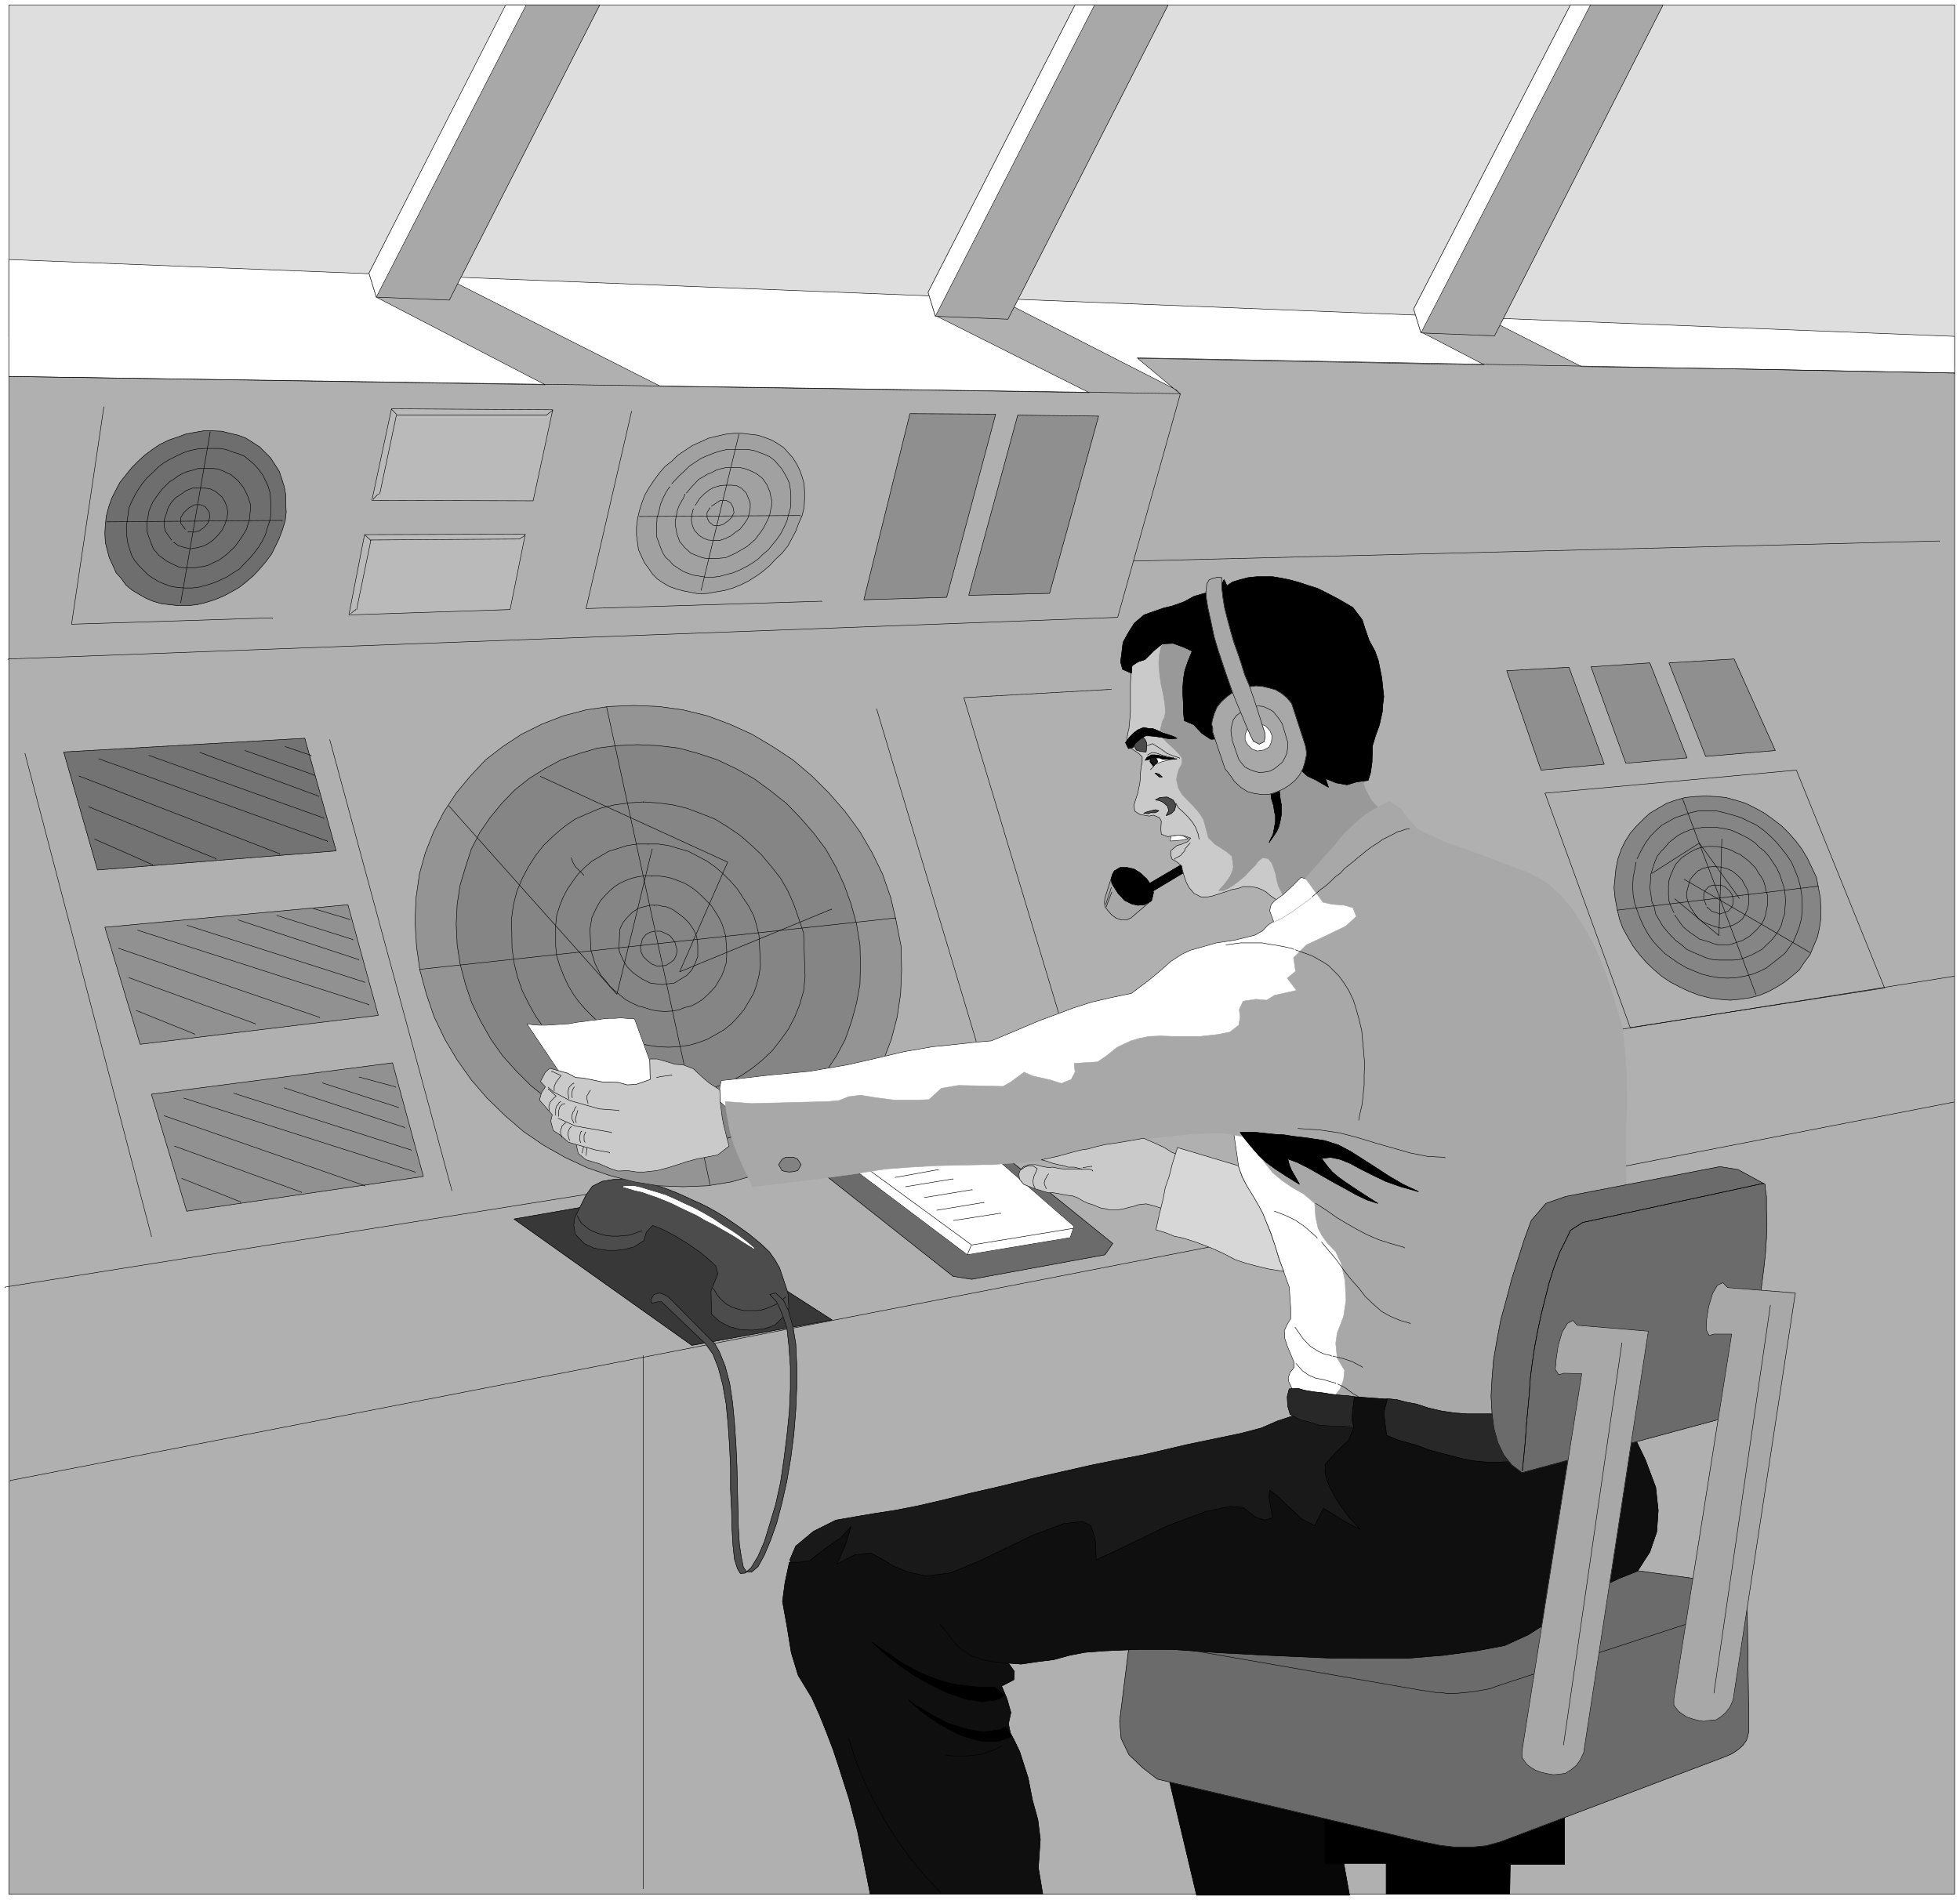 <svg width="3989.5" height="3868.302" viewBox="0 0 2992.125 2901.227" xmlns="http://www.w3.org/2000/svg"><rect x="0" y="0" width="2992.125" height="2901.227" fill="#333333" stroke="none"/><defs><clipPath id="a"><path d="M0 1.95h2993V2904H0Zm0 0"/></clipPath><clipPath id="b"><path d="M0 1.95h2992.125v2901.226H0Zm0 0"/></clipPath></defs><g clip-path="url(#a)" transform="translate(0 -1.95)"><path style="fill:#fff;fill-opacity:1;fill-rule:nonzero;stroke:none" d="M0 2903.176h2992.125V1.949H0Zm0 0"/></g><g clip-path="url(#b)" transform="translate(0 -1.95)"><path style="fill:#fff;fill-opacity:1;fill-rule:evenodd;stroke:#fff;stroke-width:.15;stroke-linecap:square;stroke-linejoin:bevel;stroke-miterlimit:10;stroke-opacity:1" d="M0 .5h592.5V575H0Zm0 0" transform="matrix(5.05 0 0 -5.05 0 2905.7)"/></g><path style="fill:#dedede;fill-opacity:1;fill-rule:evenodd;stroke:#dedede;stroke-width:.15;stroke-linecap:square;stroke-linejoin:bevel;stroke-miterlimit:10;stroke-opacity:1" d="M2.67 573.52h588.2V463.83l-588.2 9.18Zm0 0" transform="matrix(5.05 0 0 -5.05 0 2903.75)"/><path style="fill:none;stroke:#000;stroke-width:.15;stroke-linecap:square;stroke-linejoin:bevel;stroke-miterlimit:10;stroke-opacity:1" d="M2.67 573.52h588.2V463.83l-588.2 9.18Zm0 0" transform="matrix(5.05 0 0 -5.05 0 2903.75)"/><path style="fill:#b0b0b0;fill-opacity:1;fill-rule:evenodd;stroke:#b0b0b0;stroke-width:.15;stroke-linecap:square;stroke-linejoin:bevel;stroke-miterlimit:10;stroke-opacity:1" d="M2.67 2.28V496.4l588.2-23.24V2.28Zm0 0" transform="matrix(5.05 0 0 -5.05 0 2903.75)"/><path style="fill:none;stroke:#000;stroke-width:.15;stroke-linecap:square;stroke-linejoin:bevel;stroke-miterlimit:10;stroke-opacity:1" d="M2.67 2.28V496.4l588.2-23.24V2.28Zm0 0" transform="matrix(5.05 0 0 -5.05 0 2903.75)"/><path style="fill:none;stroke:#000;stroke-width:.15;stroke-linecap:square;stroke-linejoin:bevel;stroke-miterlimit:10;stroke-opacity:1" d="M590.72 241.79 3.11 127.36v-.15m587.61 152.62-589.24-94v-.15" transform="matrix(5.05 0 0 -5.05 0 2903.75)"/><path style="fill:#fff;fill-opacity:1;fill-rule:evenodd;stroke:#fff;stroke-width:.15;stroke-linecap:square;stroke-linejoin:bevel;stroke-miterlimit:10;stroke-opacity:1" d="m356.69 455.98-1.19 1.19-54.21 27.68-18.37-5.33 46.36-23.24-68.28 1.04-61.33.88-65.62 33.16-20.29-6.21 51.1-26.5-162.19 2.52v35.37l588.2-23.24v-11.1l-61.77 1.19-50.95.74-29.48 14.95-19.11-4.44 19.11-9.92-12.29.15-30.81.59-61.62 1.18zm0 0" transform="matrix(5.05 0 0 -5.05 0 2903.75)"/><path style="fill:none;stroke:#000;stroke-width:.15;stroke-linecap:square;stroke-linejoin:bevel;stroke-miterlimit:10;stroke-opacity:1" d="m356.69 455.98-1.19 1.19-54.21 27.68-18.37-5.33 46.36-23.24-68.28 1.04-61.33.88-65.62 33.16-20.29-6.21 51.1-26.5-162.19 2.52v35.37l588.2-23.24v-11.1l-61.77 1.19-50.95.74-29.48 14.95-19.11-4.44 19.11-9.92-12.29.15-30.81.59-61.62 1.18zm.14 0-18.96-67.64L2.52 375.75v-.15m340.24 29.76 243.52 6.07v-.15" transform="matrix(5.05 0 0 -5.05 0 2903.75)"/><path style="fill:none;stroke:#000;stroke-width:.15;stroke-linecap:square;stroke-linejoin:bevel;stroke-miterlimit:10;stroke-opacity:1" d="m31.4 451.99-9.77-65.73 60.73 1.93v-.15m108.57 62.62L177.16 391l71.25 2.22v-.15M2.67 461.17l354.02-5.19v-.14" transform="matrix(5.05 0 0 -5.05 0 2903.75)"/><path style="fill:#a8a8a8;fill-opacity:1;fill-rule:evenodd;stroke:#a8a8a8;stroke-width:.15;stroke-linecap:square;stroke-linejoin:bevel;stroke-miterlimit:10;stroke-opacity:1" d="M153.01 573.52h28.3l-45.48-89.26-22.07.89-2.22 7.25zm0 0" transform="matrix(5.05 0 0 -5.05 0 2903.75)"/><path style="fill:none;stroke:#000;stroke-width:.15;stroke-linecap:square;stroke-linejoin:bevel;stroke-miterlimit:10;stroke-opacity:1" d="M153.01 573.52h28.3l-45.48-89.26-22.07.89-2.22 7.25zm0 0" transform="matrix(5.05 0 0 -5.05 0 2903.75)"/><path style="fill:#a8a8a8;fill-opacity:1;fill-rule:evenodd;stroke:#a8a8a8;stroke-width:.15;stroke-linecap:square;stroke-linejoin:bevel;stroke-miterlimit:10;stroke-opacity:1" d="M324.99 573.52h28.14l-48.44-95.04-21.92.89-2.22 7.26zm0 0" transform="matrix(5.05 0 0 -5.05 0 2903.75)"/><path style="fill:none;stroke:#000;stroke-width:.15;stroke-linecap:square;stroke-linejoin:bevel;stroke-miterlimit:10;stroke-opacity:1" d="M324.99 573.52h28.14l-48.44-95.04-21.92.89-2.22 7.26zm0 0" transform="matrix(5.05 0 0 -5.05 0 2903.75)"/><path style="fill:#a8a8a8;fill-opacity:1;fill-rule:evenodd;stroke:#a8a8a8;stroke-width:.15;stroke-linecap:square;stroke-linejoin:bevel;stroke-miterlimit:10;stroke-opacity:1" d="M474.74 573.52h28l-50.96-100.07-22.22.89-2.22 7.25zm0 0" transform="matrix(5.05 0 0 -5.05 0 2903.75)"/><path style="fill:none;stroke:#000;stroke-width:.15;stroke-linecap:square;stroke-linejoin:bevel;stroke-miterlimit:10;stroke-opacity:1" d="M474.74 573.52h28l-50.96-100.07-22.22.89-2.22 7.25zm0 0" transform="matrix(5.05 0 0 -5.05 0 2903.75)"/><path style="fill:#fff;fill-opacity:1;fill-rule:evenodd;stroke:#fff;stroke-width:.15;stroke-linecap:square;stroke-linejoin:bevel;stroke-miterlimit:10;stroke-opacity:1" d="M152.87 573.52h6.22l-45.33-88.37-2.22 7.25zm0 0" transform="matrix(5.05 0 0 -5.05 0 2903.75)"/><path style="fill:none;stroke:#000;stroke-width:.15;stroke-linecap:square;stroke-linejoin:bevel;stroke-miterlimit:10;stroke-opacity:1" d="M152.87 573.52h6.22l-45.33-88.37-2.22 7.25zm0 0" transform="matrix(5.05 0 0 -5.05 0 2903.75)"/><path style="fill:#fff;fill-opacity:1;fill-rule:evenodd;stroke:#fff;stroke-width:.15;stroke-linecap:square;stroke-linejoin:bevel;stroke-miterlimit:10;stroke-opacity:1" d="M324.99 573.52h5.92l-48.14-94.15-2.22 7.26zm0 0" transform="matrix(5.05 0 0 -5.05 0 2903.75)"/><path style="fill:none;stroke:#000;stroke-width:.15;stroke-linecap:square;stroke-linejoin:bevel;stroke-miterlimit:10;stroke-opacity:1" d="M324.99 573.52h5.92l-48.14-94.15-2.22 7.26zm0 0" transform="matrix(5.05 0 0 -5.05 0 2903.75)"/><path style="fill:#fff;fill-opacity:1;fill-rule:evenodd;stroke:#fff;stroke-width:.15;stroke-linecap:square;stroke-linejoin:bevel;stroke-miterlimit:10;stroke-opacity:1" d="M474.74 573.52h6.07l-51.25-99.18-2.22 7.25zm0 0" transform="matrix(5.05 0 0 -5.05 0 2903.75)"/><path style="fill:none;stroke:#000;stroke-width:.15;stroke-linecap:square;stroke-linejoin:bevel;stroke-miterlimit:10;stroke-opacity:1" d="M474.74 573.52h6.07l-51.25-99.18-2.22 7.25zM343.8 466.79l247.07-4.59v-.15M194.49 165.11V3.9" transform="matrix(5.05 0 0 -5.05 0 2903.75)"/><path style="fill:#6e6e6e;fill-opacity:1;fill-rule:evenodd;stroke:#6e6e6e;stroke-width:.15;stroke-linecap:square;stroke-linejoin:bevel;stroke-miterlimit:10;stroke-opacity:1" d="M61.62 444.73h2.67l2.81-.14 2.37-.6 2.52-.59 2.37-.89 2.07-1.33 2.08-1.33 1.63-1.63 1.63-1.63 1.33-2.07 1.33-2.07.74-2.22.74-2.37.45-2.37v-2.52l.15-2.81-.3-2.66-.89-2.82-.89-2.36-1.18-2.52-1.19-2.37-1.78-2.37-1.77-2.07-1.93-2.07-2.07-1.78-2.22-1.77-2.37-1.34-2.52-1.33-2.52-1.04-2.82-.88-2.51-.6-2.82-.29h-2.81l-2.67.29-2.52.3-2.51.74-2.08.89-2.07 1.18-2.22 1.33-1.78 1.49-1.48 2.07-1.48 1.63-1.04 2.36-1.04 2.22-.59 2.23-.59 2.36-.15 2.82.15 2.51.29 2.67.74 2.81.89 2.52 1.19 2.36 1.33 2.52 3.56 4.44 1.92 1.93 1.93 1.77 2.37 1.78 2.22 1.48 2.67 1.33 2.66.89 2.37.89 2.96.59zm0 0" transform="matrix(5.05 0 0 -5.05 0 2903.75)"/><path style="fill:none;stroke:#000;stroke-width:.15;stroke-linecap:square;stroke-linejoin:bevel;stroke-miterlimit:10;stroke-opacity:1" d="M61.62 444.73h2.67l2.81-.14 2.37-.6 2.52-.59 2.37-.89 2.07-1.33 2.08-1.33 1.63-1.63 1.63-1.63 1.33-2.07 1.33-2.07.74-2.22.74-2.37.45-2.37v-2.52l.15-2.81-.3-2.66-.89-2.82-.89-2.36-1.18-2.52-1.19-2.37-1.78-2.37-1.77-2.07-1.93-2.07-2.07-1.78-2.22-1.77-2.37-1.34-2.52-1.33-2.52-1.04-2.82-.88-2.51-.6-2.82-.29h-2.81l-2.67.29-2.52.3-2.51.74-2.08.89-2.07 1.18-2.22 1.33-1.78 1.49-1.48 2.07-1.48 1.63-1.04 2.36-1.04 2.22-.59 2.23-.59 2.36-.15 2.82.15 2.51.29 2.67.74 2.81.89 2.52 1.19 2.36 1.33 2.52 3.56 4.44 1.92 1.93 1.93 1.77 2.37 1.78 2.22 1.48 2.67 1.33 2.66.89 2.37.89 2.96.59zm0 0" transform="matrix(5.05 0 0 -5.05 0 2903.75)"/><path style="fill:none;stroke:#000;stroke-width:.15;stroke-linecap:square;stroke-linejoin:bevel;stroke-miterlimit:10;stroke-opacity:1" d="m38.22 415.87.44 3.11.3 2.37.74 1.77 1.03 2.07 1.04 1.78 1.33 1.93 1.34 1.62 1.78 1.63 1.62 1.63 1.78 1.33 1.78 1.04 2.07 1.03 2.23 1.04 1.92.59 2.22.45 2.22.15h4.3l1.93-.3 1.92-.74 1.93-.59 1.77-.74 1.63-1.34 1.34-1.18 1.33-1.48 1.19-1.63.74-1.48.88-1.92.6-1.93.15-1.77.14-2.37v-2.07l-.29-2.08-.74-2.22-.6-2.07-.88-1.92-1.19-1.93-1.33-1.77-1.34-1.63-1.63-1.63-1.48-1.63-1.92-1.18-1.78-1.19-2.22-1.03-2.08-.89-1.92-.59-2.22-.6-2.08-.29h-2.37l-2.07.15-1.93.29-2.07.74-1.78.74-1.77 1.04-1.49 1.03-1.33 1.34-1.33 1.33-1.34 1.63-.88 1.48-.6 1.77-.59 1.93-.3 1.92-.14 2.07v1.19-.15" transform="matrix(5.05 0 0 -5.05 0 2903.75)"/><path style="fill:none;stroke:#000;stroke-width:.15;stroke-linecap:square;stroke-linejoin:bevel;stroke-miterlimit:10;stroke-opacity:1" d="m45.77 410.54-.89 2.37-.44 1.48v2.81l.29 1.48.3 1.78.59 1.48.6 1.33 1.03 1.48 1.78 2.37 2.22 2.22 1.48.89 1.19.89 1.33.74 1.48.59 1.78.44 1.33.45h4.59l1.49-.15 1.48-.59 2.52-1.19 2.07-1.77 1.63-2.08 1.18-2.37.45-1.33.44-1.33v-1.48l-.15-1.63-.14-1.48-.45-1.48-.44-1.48-.89-1.48-.74-1.18-1.93-2.67-2.37-2.22-2.37-1.78-1.33-.59-1.78-.89-1.48-.44-1.33-.15-1.63-.29h-3.11l-1.48.29-1.34.59-2.37 1.19-2.37 1.77-1.63 1.93-.59 1.48v-.15" transform="matrix(5.05 0 0 -5.05 0 2903.75)"/><path style="fill:none;stroke:#000;stroke-width:.15;stroke-linecap:square;stroke-linejoin:bevel;stroke-miterlimit:10;stroke-opacity:1" d="m51.84 411.72-1.77 2.52-.45 1.63v1.92l.59 1.63.6 2.07 1.03 1.63 1.19 1.33 1.78 1.19 1.48 1.03 1.92.74h3.85l1.63-.29 1.49-.74 1.92-1.63.89-1.48.59-1.48.3-1.78-.3-1.77-.59-1.78-.89-1.78-1.18-1.48-1.49-1.48-1.62-1.18-1.63-.74-1.78-.44-1.93-.3-1.77.44-1.63.45-1.49 1.03v-.14" transform="matrix(5.05 0 0 -5.05 0 2903.75)"/><path style="fill:none;stroke:#000;stroke-width:.15;stroke-linecap:square;stroke-linejoin:bevel;stroke-miterlimit:10;stroke-opacity:1" d="m55.99 414.98-1.33 1.78v1.77l.89 1.48 1.63 1.48 1.63.89h1.92l1.33-.59 1.19-1.63.15-1.63-.59-1.77-1.04-1.19-1.48-1.03-1.63-.45-1.78.15v-.15" transform="matrix(5.05 0 0 -5.05 0 2903.75)"/><path style="fill:none;stroke:#000;stroke-width:.15;stroke-linecap:square;stroke-linejoin:bevel;stroke-miterlimit:10;stroke-opacity:1" d="m63.55 444.44-8.89-51.52v-.14" transform="matrix(5.05 0 0 -5.05 0 2903.75)"/><path style="fill:none;stroke:#000;stroke-width:.15;stroke-linecap:square;stroke-linejoin:bevel;stroke-miterlimit:10;stroke-opacity:1" d="m32.29 417.2 53.03.45v-.15" transform="matrix(5.05 0 0 -5.05 0 2903.75)"/><path style="fill:#a1a1a1;fill-opacity:1;fill-rule:evenodd;stroke:#a1a1a1;stroke-width:.15;stroke-linecap:square;stroke-linejoin:bevel;stroke-miterlimit:10;stroke-opacity:1" d="m224.26 443.99 2.37-.29 2.52-.3 2.22-.74 1.93-.74 1.77-1.03 1.78-1.19 1.48-1.63 1.34-1.48 1.18-1.92.89-1.78.74-2.07.59-2.07.15-2.37v-2.22l-.15-2.67-.59-2.36-1.04-2.37-.88-2.37-1.19-2.22-1.18-2.22-1.78-2.22-1.93-1.78-1.78-1.92-2.07-1.78-2.07-1.48-2.37-1.48-2.37-1.18-2.22-.89-2.52-.74-2.67-.45-2.37-.44-2.81-.15-2.23.44-2.37.45-2.22.59-2.07.74-1.78 1.04-1.78 1.18-1.48 1.48-1.33 1.93-1.19 1.62-.88 1.93-.89 1.92-.3 2.22-.3 2.22v2.37l.3 2.52.59 2.52.74 2.36.89 2.37 1.19 2.07 1.48 2.23 1.63 2.22 1.78 2.07 2.07 1.63 1.78 1.77 2.22 1.48 2.22 1.48 2.67 1.19 2.22 1.03 2.52.6 2.52.59 2.66.29zm0 0" transform="matrix(5.05 0 0 -5.05 0 2903.75)"/><path style="fill:none;stroke:#000;stroke-width:.15;stroke-linecap:square;stroke-linejoin:bevel;stroke-miterlimit:10;stroke-opacity:1" d="m224.26 443.99 2.37-.29 2.52-.3 2.22-.74 1.93-.74 1.77-1.03 1.78-1.19 1.48-1.63 1.34-1.48 1.18-1.92.89-1.78.74-2.07.59-2.07.15-2.37v-2.22l-.15-2.67-.59-2.36-1.04-2.37-.88-2.37-1.19-2.22-1.18-2.22-1.78-2.22-1.93-1.78-1.78-1.92-2.07-1.78-2.07-1.48-2.37-1.48-2.37-1.18-2.22-.89-2.52-.74-2.67-.45-2.37-.44-2.81-.15-2.23.44-2.37.45-2.22.59-2.07.74-1.78 1.04-1.78 1.18-1.48 1.48-1.33 1.93-1.19 1.62-.88 1.93-.89 1.92-.3 2.22-.3 2.22v2.37l.3 2.52.59 2.52.74 2.36.89 2.37 1.19 2.07 1.48 2.23 1.63 2.22 1.78 2.07 2.07 1.63 1.78 1.77 2.22 1.48 2.22 1.48 2.67 1.19 2.22 1.03 2.52.6 2.52.59 2.66.29zm0 0" transform="matrix(5.05 0 0 -5.05 0 2903.75)"/><path style="fill:none;stroke:#000;stroke-width:.15;stroke-linecap:square;stroke-linejoin:bevel;stroke-miterlimit:10;stroke-opacity:1" d="m203.08 428.75 2.22 2.37 1.63 1.48 1.48 1.48 1.78 1.18 1.78 1.18 1.77.74 2.23.89 1.92.6 1.93.44h6.07l1.93-.3 1.63-.59 1.63-.59 1.62-.74 1.49-1.19 2.07-2.36.89-1.48.74-1.34.74-1.62.3-1.93.14-1.78v-1.92l-.14-1.92-.6-2.08-.44-1.77-.89-1.93-.89-1.77-1.33-1.93-1.33-1.63-1.19-1.48-1.78-1.48-1.33-1.33-1.93-1.33-1.77-1.04-2.08-1.03-1.77-.74-1.78-.45-2.08-.59-2.07-.3h-2.22l-1.78.3-1.92.3-1.78.59-1.48.59-1.63 1.04-1.34.88-1.18 1.34-1.19 1.03-.88 1.48-.6 1.48-.59 1.63-.59 1.63v3.7l.15 2.07.59 1.93.44 2.07.74 1.78 1.04 2.07 1.04 1.48v-.15" transform="matrix(5.05 0 0 -5.05 0 2903.75)"/><path style="fill:none;stroke:#000;stroke-width:.15;stroke-linecap:square;stroke-linejoin:bevel;stroke-miterlimit:10;stroke-opacity:1" d="m207.52 425.93 1.63 1.93 2.08 2.22 1.33.74 1.18.74 1.49.59 1.33.74 1.63.45 1.33.29h4.15l1.33-.29 1.34-.45 2.22-1.03 1.92-1.48 1.34-1.93.88-2.07.3-1.48.3-1.19v-1.48l-.3-1.18-.3-1.63-.44-1.18-.74-1.48-.59-1.19-.89-1.33-1.78-2.37-2.37-2.07-2.52-1.48-1.33-.74-1.33-.59-1.34-.6-1.48-.14-1.33-.15h-2.82l-1.48.29-1.18.45-2.22.89-1.93 1.77-1.48 1.78-.89 2.52-.15 1.18-.29 1.18v1.34l.29 1.33.3 1.63.44 1.33.6 1.18.88 1.48.45 1.19v-.15" transform="matrix(5.05 0 0 -5.05 0 2903.75)"/><path style="fill:none;stroke:#000;stroke-width:.15;stroke-linecap:square;stroke-linejoin:bevel;stroke-miterlimit:10;stroke-opacity:1" d="m210.19 422.23 1.33 2.08 1.34 1.33 1.48 1.18 1.33.74 2.07.6 1.63.14h1.78l1.48-.14 1.48-.75 1.48-1.48.6-1.48.59-1.48v-1.48l-.3-1.77-.44-1.48-1.19-1.78-1.18-1.48-1.33-.89-1.49-1.18-1.62-.74-1.63-.59h-1.93l-1.63.14-1.48.6-1.33.88-1.34 1.48-.59 1.48-.3 1.49.15 1.77.45 1.78v-.15" transform="matrix(5.05 0 0 -5.05 0 2903.75)"/><path style="fill:none;stroke:#000;stroke-width:.15;stroke-linecap:square;stroke-linejoin:bevel;stroke-miterlimit:10;stroke-opacity:1" d="m215.08 421.94 2.66 1.77h1.78l1.33-.74.75-1.33.29-1.63-.74-1.48-1.04-1.03-1.48-1.04-1.33-.44-1.63.14-1.33 1.04-.6 1.33v1.48l.89 1.48v-.14" transform="matrix(5.05 0 0 -5.05 0 2903.75)"/><path style="fill:none;stroke:#000;stroke-width:.15;stroke-linecap:square;stroke-linejoin:bevel;stroke-miterlimit:10;stroke-opacity:1" d="m223.37 443.7-11.4-47.08v-.14" transform="matrix(5.05 0 0 -5.05 0 2903.75)"/><path style="fill:none;stroke:#000;stroke-width:.15;stroke-linecap:square;stroke-linejoin:bevel;stroke-miterlimit:10;stroke-opacity:1" d="m193.3 418.83 48.59.3v-.15" transform="matrix(5.05 0 0 -5.05 0 2903.75)"/><path style="fill:#bababa;fill-opacity:1;fill-rule:evenodd;stroke:#bababa;stroke-width:.15;stroke-linecap:square;stroke-linejoin:bevel;stroke-miterlimit:10;stroke-opacity:1" d="m167.09 451.1-5.93-27.53-48.73.14 5.92 27.69zm0 0" transform="matrix(5.05 0 0 -5.05 0 2903.75)"/><path style="fill:none;stroke:#000;stroke-width:.15;stroke-linecap:square;stroke-linejoin:bevel;stroke-miterlimit:10;stroke-opacity:1" d="m167.09 451.1-5.93-27.53-48.73.14 5.92 27.69zm0 0" transform="matrix(5.05 0 0 -5.05 0 2903.75)"/><path style="fill:#bababa;fill-opacity:1;fill-rule:evenodd;stroke:#bababa;stroke-width:.15;stroke-linecap:square;stroke-linejoin:bevel;stroke-miterlimit:10;stroke-opacity:1" d="m158.79 413.5-4.59-22.8-48.73-1.62 4.74 24.27zm0 0" transform="matrix(5.05 0 0 -5.05 0 2903.75)"/><path style="fill:none;stroke:#000;stroke-width:.15;stroke-linecap:square;stroke-linejoin:bevel;stroke-miterlimit:10;stroke-opacity:1" d="m158.79 413.5-4.59-22.8-48.73-1.62 4.74 24.27zm0 0" transform="matrix(5.05 0 0 -5.05 0 2903.75)"/><path style="fill:none;stroke:#000;stroke-width:.15;stroke-linecap:square;stroke-linejoin:bevel;stroke-miterlimit:10;stroke-opacity:1" d="m157.01 412.02-44.88-.3-4.29-20.87v-.15m2.51 22.5 1.63-1.48v-.14m-5.92-22.06 1.48 1.18v-.14m7.26 35.08 5.03 23.83h45.33l1.93 1.48v-.15m-10.08-38.78 1.63 1.04v-.15m-38.81 36.86-1.48 1.48v-.15m-4-25.46-1.48-1.48v-.15" transform="matrix(5.05 0 0 -5.05 0 2903.75)"/><path style="fill:#8f8f8f;fill-opacity:1;fill-rule:evenodd;stroke:#8f8f8f;stroke-width:.15;stroke-linecap:square;stroke-linejoin:bevel;stroke-miterlimit:10;stroke-opacity:1" d="m332.1 449.18-14.82-53.59-24.44-.59 14.82 54.47zm0 0" transform="matrix(5.05 0 0 -5.05 0 2903.75)"/><path style="fill:none;stroke:#000;stroke-width:.15;stroke-linecap:square;stroke-linejoin:bevel;stroke-miterlimit:10;stroke-opacity:1" d="m332.1 449.18-14.82-53.59-24.44-.59 14.82 54.47zm0 0" transform="matrix(5.05 0 0 -5.05 0 2903.75)"/><path style="fill:#8f8f8f;fill-opacity:1;fill-rule:evenodd;stroke:#8f8f8f;stroke-width:.15;stroke-linecap:square;stroke-linejoin:bevel;stroke-miterlimit:10;stroke-opacity:1" d="m300.99 449.77-14.81-55.37-25.04-.74 13.93 56.26zm0 0" transform="matrix(5.05 0 0 -5.05 0 2903.75)"/><path style="fill:none;stroke:#000;stroke-width:.15;stroke-linecap:square;stroke-linejoin:bevel;stroke-miterlimit:10;stroke-opacity:1" d="m300.99 449.77-14.81-55.37-25.04-.74 13.93 56.26zm0 0" transform="matrix(5.05 0 0 -5.05 0 2903.75)"/><path style="fill:#383838;fill-opacity:1;fill-rule:evenodd;stroke:#383838;stroke-width:.15;stroke-linecap:square;stroke-linejoin:bevel;stroke-miterlimit:10;stroke-opacity:1" d="m155.38 206.41 38.22 6.66 57.92-37.16-42.37-7.69zm0 0" transform="matrix(5.05 0 0 -5.05 0 2903.75)"/><path style="fill:none;stroke:#000;stroke-width:.15;stroke-linecap:square;stroke-linejoin:bevel;stroke-miterlimit:10;stroke-opacity:1" d="m155.38 206.41 38.22 6.66 57.92-37.16-42.37-7.69zm0 0" transform="matrix(5.05 0 0 -5.05 0 2903.75)"/><path style="fill:#4c4c4c;fill-opacity:1;fill-rule:evenodd;stroke:#4c4c4c;stroke-width:.15;stroke-linecap:square;stroke-linejoin:bevel;stroke-miterlimit:10;stroke-opacity:1" d="m195.38 202.41-.74-2.52-2.97-1.92-2.96-.74-2.52-.3h-2.37l-2.37.3-2.07.44-2.81 1.34-2.67 2.81-.45 2.81.3 2.22 3.41 6.81 1.92 2.67 2.97 1.48 3.55.59h4.15l2.37-.3 2.22-.44 2.37-.74 2.52-.59 2.52-.89 2.66-1.04 2.37-1.04 2.52-1.18 2.37-1.04 2.37-1.18 2.37-1.33 2.22-1.33 4.15-2.82 3.7-2.66 3.41-2.81 2.67-2.52 1.77-2.52 1.34-2.37 2.52-7.55.29-4.58-1.33-2.22-2.96-2.96-3.11-1.04-3.56-.45-3.55.15-3.41.89-3.11 1.63-2.37 2.22-.15 6.96 2.07 5.18-.59 2.37-2.22 2.07-2.52 2.07-3.85 2.67-3.85 2.36-3.7 1.93-2.97 1.18zm0 0" transform="matrix(5.05 0 0 -5.05 0 2903.75)"/><path style="fill:none;stroke:#000;stroke-width:.15;stroke-linecap:square;stroke-linejoin:bevel;stroke-miterlimit:10;stroke-opacity:1" d="m195.38 202.41-.74-2.52-2.97-1.92-2.96-.74-2.52-.3h-2.37l-2.37.3-2.07.44-2.81 1.34-2.67 2.81-.45 2.81.3 2.22 3.41 6.81 1.92 2.67 2.97 1.48 3.55.59h4.15l2.37-.3 2.22-.44 2.37-.74 2.52-.59 2.52-.89 2.66-1.04 2.37-1.04 2.52-1.18 2.37-1.04 2.37-1.18 2.37-1.33 2.22-1.33 4.15-2.82 3.7-2.66 3.41-2.81 2.67-2.52 1.77-2.52 1.34-2.37 2.52-7.55.29-4.58-1.33-2.22-2.96-2.96-3.11-1.04-3.56-.45-3.55.15-3.41.89-3.11 1.63-2.37 2.22-.15 6.96 2.07 5.18-.59 2.37-2.22 2.07-2.52 2.07-3.85 2.67-3.85 2.36-3.7 1.93-2.97 1.18zm0 0" transform="matrix(5.05 0 0 -5.05 0 2903.75)"/><path style="fill:#fff;fill-opacity:1;fill-rule:evenodd;stroke:#fff;stroke-width:.15;stroke-linecap:square;stroke-linejoin:bevel;stroke-miterlimit:10;stroke-opacity:1" d="m188.42 216.18 1.33.15h1.78l2.07-.45 2.37-.74 2.52-.74 2.81-.89 2.67-1.18 2.81-1.33 2.97-1.34 2.96-1.62 2.81-1.63 2.82-1.93 2.66-1.63 2.37-1.62 2.52-1.93 2.07-1.77-3.11 1.92-2.96 1.92-2.81 1.63-2.82 1.63-2.96 1.48-2.52 1.48-2.81 1.33-2.52 1.19-2.37 1.18-2.52 1.04-2.22.89-2.22.74-2.08.74-2.07.44-1.93.59zm0 0" transform="matrix(5.05 0 0 -5.05 0 2903.75)"/><path style="fill:none;stroke:#fff;stroke-width:.15;stroke-linecap:square;stroke-linejoin:bevel;stroke-miterlimit:10;stroke-opacity:1" d="m188.42 216.18 1.33.15h1.78l2.07-.45 2.37-.74 2.52-.74 2.81-.89 2.67-1.18 2.81-1.33 2.97-1.34 2.96-1.62 2.81-1.63 2.82-1.93 2.66-1.63 2.37-1.62 2.52-1.93 2.07-1.77-3.11 1.92-2.96 1.92-2.81 1.63-2.82 1.63-2.96 1.48-2.52 1.48-2.81 1.33-2.52 1.19-2.37 1.18-2.52 1.04-2.22.89-2.22.74-2.08.74-2.07.44-1.93.59zm0 0" transform="matrix(5.05 0 0 -5.05 0 2903.75)"/><path style="fill:none;stroke:#000;stroke-width:.15;stroke-linecap:square;stroke-linejoin:bevel;stroke-miterlimit:10;stroke-opacity:1" d="m174.49 207.44.59-1.18.74-1.18 2.23-1.78 1.18-.59 1.48-.6 1.48-.44 1.34-.3 1.63-.14h1.63l1.63.14 1.62.15 1.49.45 1.18.44 1.33.44v-.14m21.63-17.32 1.04-1.78 1.48-1.78 1.48-1.18 1.63-.89 1.78-.59 1.77-.44h3.71l1.48.14 1.48.45 1.48.59 1.33.59 1.19.59 1.92 1.78v-.15" transform="matrix(5.05 0 0 -5.05 0 2903.75)"/><path style="fill:#4c4c4c;fill-opacity:1;fill-rule:evenodd;stroke:#4c4c4c;stroke-width:.15;stroke-linecap:square;stroke-linejoin:bevel;stroke-miterlimit:10;stroke-opacity:1" d="m213.3 168.66 2.22-3.11 1.63-4.14 1.33-5.04 1.04-5.92.59-6.21.45-6.67.29-6.51v-6.66l.3-6.07.15-5.77.3-5.04.44-3.99.89-2.82.89-1.48 1.48.15 1.78 1.63 2.07 3.41 1.93 4.44 1.62 5.33 1.78 5.92 1.48 6.66 1.04 7.1.89 7.11.74 7.25.3 6.81v6.81l-.45 6.22-.59 5.33-1.48 4.44-1.63 3.55-2.08 2.22 1.78.44 2.37-2.22 1.48-3.1 1.34-4.74.89-5.33.29-6.37v-6.66l-.29-6.95-.6-7.41-.89-6.95-1.18-6.96-1.48-6.66-1.63-6.22-1.78-5.03-1.92-4.59-1.93-3.55-1.93-1.63h-1.48l-1.03 1.48-.6 2.96-.59 3.85-.3 5.03-.14 5.63-.15 6.21-.15 6.66-.3 6.67-.44 6.51-.59 6.22-.89 5.92-1.33 5.03-1.78 4.44-1.34 2.37-13.92 14.06-1.18.74-1.63.59-1.63-.44-.89-1.33.15-1.33 1.92.44h1.04zm0 0" transform="matrix(5.05 0 0 -5.05 0 2903.75)"/><path style="fill:none;stroke:#000;stroke-width:.15;stroke-linecap:square;stroke-linejoin:bevel;stroke-miterlimit:10;stroke-opacity:1" d="m213.3 168.66 2.22-3.11 1.63-4.14 1.33-5.04 1.04-5.92.59-6.21.45-6.67.29-6.51v-6.66l.3-6.07.15-5.77.3-5.04.44-3.99.89-2.82.89-1.48 1.48.15 1.78 1.63 2.07 3.41 1.93 4.44 1.62 5.33 1.78 5.92 1.48 6.66 1.04 7.1.89 7.11.74 7.25.3 6.81v6.81l-.45 6.22-.59 5.33-1.48 4.44-1.63 3.55-2.08 2.22 1.78.44 2.37-2.22 1.48-3.1 1.34-4.74.89-5.33.29-6.37v-6.66l-.29-6.95-.6-7.41-.89-6.95-1.18-6.96-1.48-6.66-1.63-6.22-1.78-5.03-1.92-4.59-1.93-3.55-1.93-1.63h-1.48l-1.03 1.48-.6 2.96-.59 3.85-.3 5.03-.14 5.63-.15 6.21-.15 6.66-.3 6.67-.44 6.51-.59 6.22-.89 5.92-1.33 5.03-1.78 4.44-1.34 2.37-13.92 14.06-1.18.74-1.63.59-1.63-.44-.89-1.33.15-1.33 1.92.44h1.04zm253.89 166.53 75.84 6.96 26.66-65.87-76.88-11.99-25.77 70.9v-.15M265 360.65l30.07-100.36v-.15m40.88 106.43-44.59-2.51 28.74-95.63v-.15" transform="matrix(5.05 0 0 -5.05 0 2903.75)"/><path style="fill:#8f8f8f;fill-opacity:1;fill-rule:evenodd;stroke:#8f8f8f;stroke-width:.15;stroke-linecap:square;stroke-linejoin:bevel;stroke-miterlimit:10;stroke-opacity:1" d="m515.62 346.29 21.04 1.78-12.45 27.68-19.7-1.18zm0 0" transform="matrix(5.05 0 0 -5.05 0 2903.75)"/><path style="fill:none;stroke:#000;stroke-width:.15;stroke-linecap:square;stroke-linejoin:bevel;stroke-miterlimit:10;stroke-opacity:1" d="m515.62 346.29 21.04 1.78-12.45 27.68-19.7-1.18zm0 0" transform="matrix(5.05 0 0 -5.05 0 2903.75)"/><path style="fill:#8f8f8f;fill-opacity:1;fill-rule:evenodd;stroke:#8f8f8f;stroke-width:.15;stroke-linecap:square;stroke-linejoin:bevel;stroke-miterlimit:10;stroke-opacity:1" d="m509.99 345.85-11.25 28.72-17.78-1.19 10.52-29.16zm0 0" transform="matrix(5.05 0 0 -5.05 0 2903.75)"/><path style="fill:none;stroke:#000;stroke-width:.15;stroke-linecap:square;stroke-linejoin:bevel;stroke-miterlimit:10;stroke-opacity:1" d="m509.99 345.85-11.25 28.72-17.78-1.19 10.52-29.16zm0 0" transform="matrix(5.05 0 0 -5.05 0 2903.75)"/><path style="fill:#8f8f8f;fill-opacity:1;fill-rule:evenodd;stroke:#8f8f8f;stroke-width:.15;stroke-linecap:square;stroke-linejoin:bevel;stroke-miterlimit:10;stroke-opacity:1" d="m465.85 342.15 19.11 1.78-10.66 29.31-18.82-1.04zm0 0" transform="matrix(5.05 0 0 -5.05 0 2903.75)"/><path style="fill:none;stroke:#000;stroke-width:.15;stroke-linecap:square;stroke-linejoin:bevel;stroke-miterlimit:10;stroke-opacity:1" d="m465.85 342.15 19.11 1.78-10.66 29.31-18.82-1.04zm-458.3 5.03 38.22-145.95v-.15m53.92 150.25 36.88-136.19v-.15" transform="matrix(5.05 0 0 -5.05 0 2903.75)"/><path style="fill:#919191;fill-opacity:1;fill-rule:evenodd;stroke:#919191;stroke-width:.15;stroke-linecap:square;stroke-linejoin:bevel;stroke-miterlimit:10;stroke-opacity:1" d="m127.98 219.29-71.54-10.51-10.67 35.37 72.88 9.48zm0 0" transform="matrix(5.05 0 0 -5.05 0 2903.75)"/><path style="fill:none;stroke:#000;stroke-width:.15;stroke-linecap:square;stroke-linejoin:bevel;stroke-miterlimit:10;stroke-opacity:1" d="m127.98 219.29-71.54-10.51-10.67 35.37 72.88 9.48zm0 0" transform="matrix(5.05 0 0 -5.05 0 2903.75)"/><path style="fill:none;stroke:#000;stroke-width:.15;stroke-linecap:square;stroke-linejoin:bevel;stroke-miterlimit:10;stroke-opacity:1" d="m108.58 249.34 10.96-2.96v-.15m-22.07 1.33 22.96-7.4v-.15m-34.52 6.07 36.44-11.99v-.15m-51.69 10.51 53.62-17.17v-.15m-68.73 15.84 69.91-22.35v-.15m-75.84 17.17 60.73-21.17v-.14m-57.62 12.13 38.37-13.91v-.15m-36.15 4.29 17.78-7.1v-.15" transform="matrix(5.05 0 0 -5.05 0 2903.75)"/><path style="fill:#919191;fill-opacity:1;fill-rule:evenodd;stroke:#919191;stroke-width:.15;stroke-linecap:square;stroke-linejoin:bevel;stroke-miterlimit:10;stroke-opacity:1" d="m114.35 267.99-71.99-8.74-10.66 35.38 73.47 6.81zm0 0" transform="matrix(5.05 0 0 -5.05 0 2903.75)"/><path style="fill:none;stroke:#000;stroke-width:.15;stroke-linecap:square;stroke-linejoin:bevel;stroke-miterlimit:10;stroke-opacity:1" d="m114.35 267.99-71.99-8.74-10.66 35.38 73.47 6.81zm0 0" transform="matrix(5.05 0 0 -5.05 0 2903.75)"/><path style="fill:none;stroke:#000;stroke-width:.15;stroke-linecap:square;stroke-linejoin:bevel;stroke-miterlimit:10;stroke-opacity:1" d="m94.8 300.26 10.96-3.26v-.15m-22.07 1.34 22.96-7.26v-.15m-34.66 6.07 36.44-11.99v-.15m-51.85 10.51 53.63-17.17v-.14m-68.59 15.83 69.92-22.5v-.14m-75.69 17.17 60.73-20.87v-.15m-57.62 12.14 38.21-13.92v-.15m-35.99 4.15 17.63-7.11v-.15" transform="matrix(5.05 0 0 -5.05 0 2903.75)"/><path style="fill:#737373;fill-opacity:1;fill-rule:evenodd;stroke:#737373;stroke-width:.15;stroke-linecap:square;stroke-linejoin:bevel;stroke-miterlimit:10;stroke-opacity:1" d="m29.48 311.95-10.22 35.68 72.87 4.14 9.48-34.04zm0 0" transform="matrix(5.05 0 0 -5.05 0 2903.75)"/><path style="fill:none;stroke:#000;stroke-width:.15;stroke-linecap:square;stroke-linejoin:bevel;stroke-miterlimit:10;stroke-opacity:1" d="m29.48 311.95-10.22 35.68 72.87 4.14 9.48-34.04zm0 0" transform="matrix(5.05 0 0 -5.05 0 2903.75)"/><path style="fill:none;stroke:#000;stroke-width:.15;stroke-linecap:square;stroke-linejoin:bevel;stroke-miterlimit:10;stroke-opacity:1" d="m86.21 349.26 7.85-2.67v-.15m-20 1.63 20.89-7.4v-.15m-34.51 6.96 35.84-13.18v-.14m-51.25 12.43 52.88-18.95v-.14m-67.99 18.05 69.03-24.86v-.15m-75.1 19.83 60.73-23.53v-.15m-57.77 14.36 38.51-15.69v-.15m-36.73 6.07 17.48-7.7v-.15" transform="matrix(5.05 0 0 -5.05 0 2903.75)"/><path style="fill:#858585;fill-opacity:1;fill-rule:evenodd;stroke:#858585;stroke-width:.15;stroke-linecap:square;stroke-linejoin:bevel;stroke-miterlimit:10;stroke-opacity:1" d="m515.48 334.3 3.25-.14 2.97-.3 3.26-.89 2.81-.89 2.96-1.48 2.67-1.48 2.66-1.92 2.52-1.93 2.22-2.22 2.08-2.36 1.78-2.37 1.77-2.96 1.34-2.82 1.33-2.81.59-3.11.59-3.11.15-3.1v-3.26l-.44-2.81-.59-2.67-1.19-2.81-1.04-2.52-1.77-2.37-1.48-2.22-2.23-1.92-2.22-1.78-2.37-1.48-2.37-1.33-2.81-1.18-2.82-.74-3.11-.45-2.96-.29-3.41.29-2.96.45-2.96.74-3.11 1.18-2.82 1.33-2.81 1.48-2.67 1.78-2.22 1.92-2.37 2.22-2.07 2.37-1.93 2.52-1.63 2.81-1.48 2.67-1.04 2.81-.74 3.26-.59 3.1-.3 3.11.3 3.11.3 2.81.59 2.82 1.04 2.96 1.18 2.37 1.48 2.36 1.93 2.22 1.92 1.93 2.08 1.92 2.52 1.48 2.51 1.48 2.52.89 3.11.89 2.96.3zm0 0" transform="matrix(5.05 0 0 -5.05 0 2903.75)"/><path style="fill:none;stroke:#000;stroke-width:.15;stroke-linecap:square;stroke-linejoin:bevel;stroke-miterlimit:10;stroke-opacity:1" d="m515.48 334.3 3.25-.14 2.97-.3 3.26-.89 2.81-.89 2.96-1.48 2.67-1.48 2.66-1.92 2.52-1.93 2.22-2.22 2.08-2.36 1.78-2.37 1.77-2.96 1.34-2.82 1.33-2.81.59-3.11.59-3.11.15-3.1v-3.26l-.44-2.81-.59-2.67-1.19-2.81-1.04-2.52-1.77-2.37-1.48-2.22-2.23-1.92-2.22-1.78-2.37-1.48-2.37-1.33-2.81-1.18-2.82-.74-3.11-.45-2.96-.29-3.41.29-2.96.45-2.96.74-3.11 1.18-2.82 1.33-2.81 1.48-2.67 1.78-2.22 1.92-2.37 2.22-2.07 2.37-1.93 2.52-1.63 2.81-1.48 2.67-1.04 2.81-.74 3.26-.59 3.1-.3 3.11.3 3.11.3 2.81.59 2.82 1.04 2.96 1.18 2.37 1.48 2.36 1.93 2.22 1.92 1.93 2.08 1.92 2.52 1.48 2.51 1.48 2.52.89 3.11.89 2.96.3zm0 0" transform="matrix(5.05 0 0 -5.05 0 2903.75)"/><path style="fill:none;stroke:#000;stroke-width:.15;stroke-linecap:square;stroke-linejoin:bevel;stroke-miterlimit:10;stroke-opacity:1" d="m494.89 315.36.59 1.18 1.04 2.07 1.18 1.93 1.33 1.77 1.78 1.78 1.63 1.48 1.93 1.04 2.07 1.18 2.37.74 2.22.74 2.52.59h5.18l2.52-.59 2.67-.74 2.37-.74 2.37-1.18 2.22-1.04 2.07-1.48 2.08-1.78 1.78-1.77 1.62-1.93 1.63-2.07 1.49-2.22 1.03-2.37.89-2.22.74-2.66.45-2.67.14-2.51v-2.52l-.29-2.37-.59-2.22-.89-2.37-.89-2.07-1.34-1.92-1.33-1.78-1.92-1.48-1.63-1.33-1.93-1.48-2.07-1.04-2.22-.89-2.37-.59-2.52-.44-2.52-.15-2.82.15-2.51.44-2.37.59-2.23.89-2.51 1.04-2.52 1.48-1.93 1.33-2.07 1.48-1.78 1.78-1.78 1.92-1.48 2.07-1.33 2.37-1.04 2.22-.89 2.37-.88 2.52-.45 2.51-.15 2.67.15 2.66.45 2.22.44 2.37v-.15" transform="matrix(5.05 0 0 -5.05 0 2903.75)"/><path style="fill:none;stroke:#000;stroke-width:.15;stroke-linecap:square;stroke-linejoin:bevel;stroke-miterlimit:10;stroke-opacity:1" d="m498.89 307.96.14 2.66.6 1.92.59 1.78.74 1.78 1.18 1.48 1.19 1.18 1.18 1.48 1.49 1.19 1.33 1.03 1.78.89 1.77.74 1.93.44 2.07.3h4l1.93-.3 2.22-.44 1.78-.74 1.92-.89 1.93-1.03 1.78-1.19 1.48-1.48 1.48-1.18 1.33-1.48 1.19-1.78 1.18-1.78.89-1.92.59-1.78.74-2.22.3-1.92.15-2.22-.15-1.78-.15-2.07-.59-1.78-.45-1.77-.88-1.63-1.04-1.48-1.19-1.48-1.33-1.19-1.33-1.33-1.63-.89-1.63-.88-1.93-.75-1.77-.59-1.78-.15h-4.3l-1.92.15-2.08.59-1.77.75-2.08.88-1.92.89-1.48 1.33-1.63 1.19-1.49 1.48-1.33 1.48-1.33 1.63-1.04 1.77-1.04 1.78-.44 2.07-.74 1.78-.3 2.22-.29 1.92.15 1.34v-.15" transform="matrix(5.05 0 0 -5.05 0 2903.75)"/><path style="fill:none;stroke:#000;stroke-width:.15;stroke-linecap:square;stroke-linejoin:bevel;stroke-miterlimit:10;stroke-opacity:1" d="m506 299.07-1.04 2.22-.45 1.34-.14 1.62v2.97l.14 1.48.45 1.48.44 1.03.6 1.33.59 1.19 1.78 1.92 2.22 1.48 1.33.74 1.33.6 1.19.29 1.48.3h2.96l1.63-.3 1.33-.29 1.63-.6 1.34-.74 1.18-.44 1.34-1.04 1.18-.89 2.22-2.22.74-1.33.74-1.03.89-1.48.45-1.48.29-1.49.45-1.48v-2.96l-.3-1.48-.3-1.48-.44-1.33-.59-1.18-1.63-1.93-2.08-1.92-2.22-1.33-1.33-.45-1.33-.44-1.48-.45h-3.12l-1.62.45-1.19.44-1.48.45-1.48.44-1.19.89-1.33.89-1.33 1.03-1.04.89-1.63 2.22-.89 1.33v-.14" transform="matrix(5.05 0 0 -5.05 0 2903.75)"/><path style="fill:none;stroke:#000;stroke-width:.15;stroke-linecap:square;stroke-linejoin:bevel;stroke-miterlimit:10;stroke-opacity:1" d="m509.85 305.14.59 2.22.44 1.63 1.04 1.33 1.33 1.34 1.48.74 1.63.44 1.78.15 2.08-.15 1.62-.44 1.78-.74 1.63-1.34 1.33-1.33.89-1.63.89-1.63.3-1.92v-1.92l-.3-1.48-.74-1.78-.89-1.48-1.33-1.04-1.33-.74-1.63-.59-2.08-.44-1.77.44-1.63.59-1.93.74-1.48 1.04-1.19 1.48-1.18 1.78-.74 1.48-.59 1.92v1.33-.15" transform="matrix(5.05 0 0 -5.05 0 2903.75)"/><path style="fill:none;stroke:#000;stroke-width:.15;stroke-linecap:square;stroke-linejoin:bevel;stroke-miterlimit:10;stroke-opacity:1" d="m515.77 301.29-.74 1.93v1.18l.3 1.19 1.18 1.33 1.19.44h2.52l1.18-.44 1.48-1.33.74-1.19.3-1.18v-1.48l-.45-1.04-1.03-1.18-2.52-.89-1.19.44-1.33.45-1.33 1.18v-.15" transform="matrix(5.05 0 0 -5.05 0 2903.75)"/><path style="fill:none;stroke:#000;stroke-width:.15;stroke-linecap:square;stroke-linejoin:bevel;stroke-miterlimit:10;stroke-opacity:1" d="m508.66 333.42 22.07-58.92v-.15" transform="matrix(5.05 0 0 -5.05 0 2903.75)"/><path style="fill:none;stroke:#000;stroke-width:.15;stroke-linecap:square;stroke-linejoin:bevel;stroke-miterlimit:10;stroke-opacity:1" d="m549.69 307.07-60.73-7.26v-.14" transform="matrix(5.05 0 0 -5.05 0 2903.75)"/><path style="fill:none;stroke:#000;stroke-width:.15;stroke-linecap:square;stroke-linejoin:bevel;stroke-miterlimit:10;stroke-opacity:1" d="m499.33 310.92 14.37 9.17 12-16.58v-.14" transform="matrix(5.05 0 0 -5.05 0 2903.75)"/><path style="fill:none;stroke:#000;stroke-width:.15;stroke-linecap:square;stroke-linejoin:bevel;stroke-miterlimit:10;stroke-opacity:1" d="m506.29 303.22 13.33-11.1.89 29.31v-.15" transform="matrix(5.05 0 0 -5.05 0 2903.75)"/><path style="fill:none;stroke:#000;stroke-width:.15;stroke-linecap:square;stroke-linejoin:bevel;stroke-miterlimit:10;stroke-opacity:1" d="m509.11 309.14 37.92-22.06v-.14" transform="matrix(5.05 0 0 -5.05 0 2903.75)"/><path style="fill:#949494;fill-opacity:1;fill-rule:evenodd;stroke:#949494;stroke-width:.15;stroke-linecap:square;stroke-linejoin:bevel;stroke-miterlimit:10;stroke-opacity:1" d="m191.67 361.69 7.41-.3 7.41-1.03 7.25-1.78 6.82-2.52 6.81-3.1 6.22-3.7 6.08-4 5.77-4.89 5.19-5.18 4.89-5.62 4.44-6.07 3.7-6.37 3.11-6.36 2.52-7.26 1.63-7.1 1.48-7.55.15-7.25-.3-7.11-1.03-6.96-1.78-6.81-2.37-6.21-3.26-6.07-3.7-5.48-4-5.33-4.74-4.74-5.33-4.14-5.63-3.7-6.08-3.11-6.51-2.37-6.67-1.92-7.26-1.19-7.4-.29-7.56.29-7.26 1.19-7.4 1.92-6.82 2.37-6.66 3.11-6.52 3.7-6.07 4.14-5.48 4.74-5.48 5.33-4.74 5.48-4.3 6.07-3.7 6.21-3.26 6.81-2.37 6.96-1.93 7.11-1.03 7.25-.45 7.55.3 7.1 1.04 7.26 1.77 6.36 2.52 6.37 3.11 6.07 3.7 5.62 4.3 5.18 4.59 4.89 5.19 4 5.63 3.7 6.22 3.1 6.51 2.52 6.82 1.78 6.96 1.03zm0 0" transform="matrix(5.05 0 0 -5.05 0 2903.75)"/><path style="fill:none;stroke:#000;stroke-width:.15;stroke-linecap:square;stroke-linejoin:bevel;stroke-miterlimit:10;stroke-opacity:1" d="m191.67 361.69 7.41-.3 7.41-1.03 7.25-1.78 6.82-2.52 6.81-3.1 6.22-3.7 6.08-4 5.77-4.89 5.19-5.18 4.89-5.62 4.44-6.07 3.7-6.37 3.11-6.36 2.52-7.26 1.63-7.1 1.48-7.55.15-7.25-.3-7.11-1.03-6.96-1.78-6.81-2.37-6.21-3.26-6.07-3.7-5.48-4-5.33-4.74-4.74-5.33-4.14-5.63-3.7-6.08-3.11-6.51-2.37-6.67-1.92-7.26-1.19-7.4-.29-7.56.29-7.26 1.19-7.4 1.92-6.82 2.37-6.66 3.11-6.52 3.7-6.07 4.14-5.48 4.74-5.48 5.33-4.74 5.48-4.3 6.07-3.7 6.21-3.26 6.81-2.37 6.96-1.93 7.11-1.03 7.25-.45 7.55.3 7.1 1.04 7.26 1.77 6.36 2.52 6.37 3.11 6.07 3.7 5.62 4.3 5.18 4.59 4.89 5.19 4 5.63 3.7 6.22 3.1 6.51 2.52 6.82 1.78 6.96 1.03zm0 0" transform="matrix(5.05 0 0 -5.05 0 2903.75)"/><path style="fill:#858585;fill-opacity:1;fill-rule:evenodd;stroke:#858585;stroke-width:.15;stroke-linecap:square;stroke-linejoin:bevel;stroke-miterlimit:10;stroke-opacity:1" d="m192.71 349.85 6.22-.3 6.22-.74 5.93-1.63 5.78-1.92 5.62-2.67 5.34-2.96 4.88-3.55 5.04-4 4.15-4.29 4-4.59 3.7-4.88 3.11-5.48 2.52-5.48 2.07-5.77 1.63-5.92 1.04-6.37.15-5.77-.15-6.22-1.04-5.62-1.48-5.48-1.92-5.48-2.67-5.03-3.11-4.59-3.26-4.44-4.15-3.7-4.14-3.55-4.89-3.11-5.04-2.52-5.33-2.07-5.78-1.63-5.92-.89-6.08-.29-6.51.29-5.93.89-5.63 1.63-6.07 2.07-5.48 2.52-5.33 3.11-5.04 3.55-4.59 3.7-4.45 4.44-4.14 4.59-3.56 5.03-3.11 5.48-2.67 5.48-1.92 5.62-1.63 6.22-.89 5.77-.3 6.37.3 5.92.89 5.77 1.63 5.48 1.78 5.48 2.51 4.88 3.12 4.59 3.55 4.29 3.85 4 4.45 3.55 4.74 2.96 4.88 2.67 5.48 1.92 5.63 1.63 5.78.74zm0 0" transform="matrix(5.05 0 0 -5.05 0 2903.75)"/><path style="fill:none;stroke:#000;stroke-width:.15;stroke-linecap:square;stroke-linejoin:bevel;stroke-miterlimit:10;stroke-opacity:1" d="m192.71 349.85 6.22-.3 6.22-.74 5.93-1.63 5.78-1.92 5.62-2.67 5.34-2.96 4.88-3.55 5.04-4 4.15-4.29 4-4.59 3.7-4.88 3.11-5.48 2.52-5.48 2.07-5.77 1.63-5.92 1.04-6.37.15-5.77-.15-6.22-1.04-5.62-1.48-5.48-1.92-5.48-2.67-5.03-3.11-4.59-3.26-4.44-4.15-3.7-4.14-3.55-4.89-3.11-5.04-2.52-5.33-2.07-5.78-1.63-5.92-.89-6.08-.29-6.51.29-5.93.89-5.63 1.63-6.07 2.07-5.48 2.52-5.33 3.11-5.04 3.55-4.59 3.7-4.45 4.44-4.14 4.59-3.56 5.03-3.11 5.48-2.67 5.48-1.92 5.62-1.63 6.22-.89 5.77-.3 6.37.3 5.92.89 5.77 1.63 5.48 1.78 5.48 2.51 4.88 3.12 4.59 3.55 4.29 3.85 4 4.45 3.55 4.74 2.96 4.88 2.67 5.48 1.92 5.63 1.63 5.78.74zm0 0" transform="matrix(5.05 0 0 -5.05 0 2903.75)"/><path style="fill:none;stroke:#000;stroke-width:.15;stroke-linecap:square;stroke-linejoin:bevel;stroke-miterlimit:10;stroke-opacity:1" d="m194.49 332.53 4.44-.3 4.45-.59 4.29-1.04 4.3-1.62 4.14-1.63 3.86-2.37 3.7-2.52 3.41-2.96 3.11-2.96 3.11-3.7 2.66-3.4 2.23-3.85 1.77-4 1.48-4.29 1.49-4.44.44-13.18-.44-4.29-1.19-4.15-1.48-3.7-1.93-3.7-2.22-3.11-2.66-3.4-2.97-2.81-3.11-2.52-3.26-2.22-3.7-1.92-4-1.48-4.15-1.19-4.29-.59-4.45-.3-4.59.3-4.44.59-4.3 1.19-4.29 1.48-3.85 1.92-4.15 2.22-3.56 2.52-3.4 2.81-3.41 3.4-2.81 3.11-2.67 3.7-2.07 3.7-2.08 4.15-1.48 4.29-1.04 4.29-.59 4.3-.15 9.03.6 4.29 1.03 4 1.63 3.85 1.78 3.4 2.37 3.7 2.37 2.96 3.11 2.96 2.96 2.52 3.41 2.37 3.7 1.63 3.85 1.62 4.3 1.04 4.29.59 4.45.3v-.15" transform="matrix(5.05 0 0 -5.05 0 2903.75)"/><path style="fill:none;stroke:#000;stroke-width:.15;stroke-linecap:square;stroke-linejoin:bevel;stroke-miterlimit:10;stroke-opacity:1" d="M195.97 319.8h2.96l3.11-.45 2.97-.88 3.11-.89 2.81-1.48 2.81-1.48 2.52-1.78 2.37-2.07 2.22-2.22 2.08-2.37 1.63-2.52 1.78-2.66 1.48-2.81.89-2.97.74-3.1.44-9.03-.44-2.96-.74-2.96-.89-2.52-1.48-2.52-1.49-2.51-1.77-2.08-1.93-2.07-2.22-1.78-2.52-1.48-2.67-1.48-2.81-1.03-2.67-.74-3.11-.45-3.11-.14-3.11.14-3.11.45-3.11.74-2.96 1.03-2.67 1.48-2.81 1.48-2.67 1.78-2.37 2.07-2.07 2.08-2.22 2.51-1.78 2.52-1.48 2.52-1.34 2.96-1.18 2.96-.89 2.96-.3 2.96v6.21l.3 2.97.89 2.81 1.04 2.66 1.33 2.52 1.63 2.37 1.63 2.22 2.07 2.07 2.08 1.78 2.51 1.48 2.52 1.48 2.82.89 2.81.88 3.11.45h3.26v-.15" transform="matrix(5.05 0 0 -5.05 0 2903.75)"/><path style="fill:none;stroke:#000;stroke-width:.15;stroke-linecap:square;stroke-linejoin:bevel;stroke-miterlimit:10;stroke-opacity:1" d="M197.01 310.18h1.92l2.08-.3 2.07-.44 1.93-.74 1.92-.74 1.78-1.04 1.78-1.33 1.48-1.34 1.48-1.48 1.48-1.48 1.18-1.77 1.19-1.93.89-1.77.59-1.78.59-2.07.3-4.29v-1.93l-.15-1.92-.59-1.93-.74-1.92-.89-1.48-1.04-1.78-1.18-1.33-1.34-1.33-1.48-1.34-1.63-1.03-1.77-.89-1.93-.44-1.78-.74-1.92-.3-2.22-.15-2.08.15-1.92.3-2.23.74-1.77.44-1.93.89-1.92 1.03-1.63 1.34-1.63 1.33-1.48 1.33-1.34 1.78-1.33 1.48-1.04 1.92-.89 1.93-.59 1.92-.59 1.93-.3 6.36.3 1.78.3 1.77.88 1.93.89 1.77.89 1.48 1.33 1.48 1.34 1.34 1.48 1.33 1.63 1.04 1.63.74 1.92.74 1.78.44 2.07.3h2.23v-.15" transform="matrix(5.05 0 0 -5.05 0 2903.75)"/><path style="fill:none;stroke:#000;stroke-width:.15;stroke-linecap:square;stroke-linejoin:bevel;stroke-miterlimit:10;stroke-opacity:1" d="M197.75 301.29h1.18l1.19-.29 1.18-.15 1.19-.44 1.18-.6 2.96-2.22 1.63-1.62 1.34-1.93.59-1.18.44-1.19.3-2.37v-3.55l-.74-1.92-1.04-2.08-1.48-1.62-1.92-1.19-1.93-1.18-2.52-.3-1.18-.15-1.19.15-1.18.15-1.19.15-2.37 1.18-2.81 1.93-1.78 1.77-1.33 2.22-.89 2.08-.3 1.03.3 6.07.89 1.93 1.33 1.62 1.63 1.63 1.78 1.19 2.37.59 1.18.29h1.19v-.14" transform="matrix(5.05 0 0 -5.05 0 2903.75)"/><path style="fill:none;stroke:#000;stroke-width:.15;stroke-linecap:square;stroke-linejoin:bevel;stroke-miterlimit:10;stroke-opacity:1" d="M198.49 293.45h1.18l1.34-.59 1.48-.74 1.48-1.93.44-1.48.3-1.03-.3-1.48-.59-1.34-1.33-1.03-1.19-.74-1.63-.15h-1.18l-1.48.59-1.34 1.04-1.18 1.18-.74 1.48-.15 1.48.59 2.37 1.04 1.33 1.33.74 1.48.3v-.15" transform="matrix(5.05 0 0 -5.05 0 2903.75)"/><path style="fill:none;stroke:#000;stroke-width:.15;stroke-linecap:square;stroke-linejoin:bevel;stroke-miterlimit:10;stroke-opacity:1" d="m183.38 361.25 31.25-144.33v-.15" transform="matrix(5.05 0 0 -5.05 0 2903.75)"/><path style="fill:none;stroke:#000;stroke-width:.15;stroke-linecap:square;stroke-linejoin:bevel;stroke-miterlimit:10;stroke-opacity:1" d="m126.8 281.9 143.97 15.55v-.15" transform="matrix(5.05 0 0 -5.05 0 2903.75)"/><path style="fill:none;stroke:#000;stroke-width:.15;stroke-linecap:square;stroke-linejoin:bevel;stroke-miterlimit:10;stroke-opacity:1" d="m135.68 331.34 50.81-56.99 10.66 43.97v-.15" transform="matrix(5.05 0 0 -5.05 0 2903.75)"/><path style="fill:none;stroke:#000;stroke-width:.15;stroke-linecap:square;stroke-linejoin:bevel;stroke-miterlimit:10;stroke-opacity:1" d="m163.38 340.23 56.59-25.91-14.52-33.16 45.92 18.95v-.15m-78.66 15.69.45-1.33.74-1.33 1.18-1.19 1.34-1.33v-.15" transform="matrix(5.05 0 0 -5.05 0 2903.75)"/><path style="fill:#6b6b6b;fill-opacity:1;fill-rule:evenodd;stroke:#6b6b6b;stroke-width:.15;stroke-linecap:square;stroke-linejoin:bevel;stroke-miterlimit:10;stroke-opacity:1" d="m243.81 224.17 44.29-35.08 5.63-.89 40.29 7.4 2.37 3.41-31.1 25.16zm0 0" transform="matrix(5.05 0 0 -5.05 0 2903.75)"/><path style="fill:none;stroke:#000;stroke-width:.15;stroke-linecap:square;stroke-linejoin:bevel;stroke-miterlimit:10;stroke-opacity:1" d="m243.81 224.17 44.29-35.08 5.63-.89 40.29 7.4 2.37 3.41-31.1 25.16zm0 0" transform="matrix(5.05 0 0 -5.05 0 2903.75)"/><path style="fill:#fff;fill-opacity:1;fill-rule:evenodd;stroke:#fff;stroke-width:.15;stroke-linecap:square;stroke-linejoin:bevel;stroke-miterlimit:10;stroke-opacity:1" d="m254.48 224.17 37.92-28.57 31.11 5.18 1.18 3.41-22.96 19.98zm0 0" transform="matrix(5.05 0 0 -5.05 0 2903.75)"/><path style="fill:none;stroke:#000;stroke-width:.15;stroke-linecap:square;stroke-linejoin:bevel;stroke-miterlimit:10;stroke-opacity:1" d="m254.48 224.17 37.92-28.57 31.11 5.18 1.18 3.41-22.96 19.98zm0 0" transform="matrix(5.05 0 0 -5.05 0 2903.75)"/><path style="fill:none;stroke:#000;stroke-width:.15;stroke-linecap:square;stroke-linejoin:bevel;stroke-miterlimit:10;stroke-opacity:1" d="m259.52 223.58 34.21-25.02 30.66 5.03v-.14m-31.99-7.85 1.18 2.81v-.14" transform="matrix(5.05 0 0 -5.05 0 2903.75)"/><path style="fill:none;stroke:#000;stroke-width:.15;stroke-linecap:square;stroke-linejoin:bevel;stroke-miterlimit:10;stroke-opacity:1" d="m270.62 218.99 13.04 2.37v-.15m-9.92-5.03 14.36 2.37v-.15m-8.59-5.48 14.37 2.37v-.15m-5.63-9.18 14.22 2.22v-.14m-19.25 1.03 14.22 2.37v-.15" transform="matrix(5.05 0 0 -5.05 0 2903.75)"/><path style="fill:#070707;fill-opacity:1;fill-rule:evenodd;stroke:#070707;stroke-width:.15;stroke-linecap:square;stroke-linejoin:bevel;stroke-miterlimit:10;stroke-opacity:1" d="m353.57 36.32 8.15-34.34h46.22l-1.78 9.92h-5.33v13.17zm0 0" transform="matrix(5.05 0 0 -5.05 0 2903.75)"/><path style="fill:none;stroke:#000;stroke-width:.15;stroke-linecap:square;stroke-linejoin:bevel;stroke-miterlimit:10;stroke-opacity:1" d="m353.57 36.32 8.15-34.34h46.22l-1.78 9.92h-5.33v13.17zm0 0" transform="matrix(5.05 0 0 -5.05 0 2903.75)"/><path style="fill:#000;fill-opacity:1;fill-rule:evenodd;stroke:#000;stroke-width:.15;stroke-linecap:square;stroke-linejoin:bevel;stroke-miterlimit:10;stroke-opacity:1" d="m400.53 28.77 72.43 1.04V11.3h-16.44l-.15-9.02h-37.32v9.32h-18.52zm0 0" transform="matrix(5.05 0 0 -5.05 0 2903.75)"/><path style="fill:none;stroke:#000;stroke-width:.15;stroke-linecap:square;stroke-linejoin:bevel;stroke-miterlimit:10;stroke-opacity:1" d="m400.53 28.77 72.43 1.04V11.3h-16.44l-.15-9.02h-37.32v9.32h-18.52zm0 0" transform="matrix(5.05 0 0 -5.05 0 2903.75)"/><path style="fill:#6b6b6b;fill-opacity:1;fill-rule:evenodd;stroke:#6b6b6b;stroke-width:.15;stroke-linecap:square;stroke-linejoin:bevel;stroke-miterlimit:10;stroke-opacity:1" d="m341.28 77.18 150.05 23.39 36.74-5.04.59-40.85v-3.11l-.3-1.48-.44-1.33-1.04-1.48-1.33-1.19-1.93-1.33-1.33-.59-1.48-.59-67.25-25.47-4.3-1.18-4.44-.44h-4.74l-4.89.59-5.03 1.03-5.04 1.19-75.25 17.76-4.44 3.41-4.15 3.99-2.37 4.89-.44 5.33zm0 0" transform="matrix(5.05 0 0 -5.05 0 2903.75)"/><path style="fill:none;stroke:#000;stroke-width:.15;stroke-linecap:square;stroke-linejoin:bevel;stroke-miterlimit:10;stroke-opacity:1" d="m341.28 77.18 150.05 23.39 36.74-5.04.59-40.85v-3.11l-.3-1.48-.44-1.33-1.04-1.48-1.33-1.19-1.93-1.33-1.33-.59-1.48-.59-67.25-25.47-4.3-1.18-4.44-.44h-4.74l-4.89.59-5.03 1.03-5.04 1.19-75.25 17.76-4.44 3.41-4.15 3.99-2.37 4.89-.44 5.33zm0 0" transform="matrix(5.05 0 0 -5.05 0 2903.75)"/><path style="fill:none;stroke:#000;stroke-width:.15;stroke-linecap:square;stroke-linejoin:bevel;stroke-miterlimit:10;stroke-opacity:1" d="m360.24 75.99 69.77-12.13 1.33-.15 1.63-.3 1.18-.15h1.49l1.63-.29h2.81l1.48.15 1.48.14 1.48.15 1.19.15 1.78.3 1.63.29 1.48.3 1.48.59 1.78.59 67.39 22.06v-.15" transform="matrix(5.05 0 0 -5.05 0 2903.75)"/><path style="fill:#191919;fill-opacity:1;fill-rule:evenodd;stroke:#191919;stroke-width:.15;stroke-linecap:square;stroke-linejoin:bevel;stroke-miterlimit:10;stroke-opacity:1" d="m390.46 146.75 6.37.89 30.81-.74 7.4-37.16L329.73 86.8l-87.25 7.7-3.7 8.88 1.78 4.14 5.33 4.44 6.81 3.41 7.7 1.33 4.45.74 5.77.89 6.82 1.33 7.7 1.78 8.3 2.07 9.03 2.07 9.63 2.37 9.78 2.22 7.85 1.78 8 1.63 7.7 1.48 13.92 3.25 15.7 3.26 6.22 1.63 4.74 2.07zm0 0" transform="matrix(5.05 0 0 -5.05 0 2903.75)"/><path style="fill:none;stroke:#000;stroke-width:.15;stroke-linecap:square;stroke-linejoin:bevel;stroke-miterlimit:10;stroke-opacity:1" d="m390.46 146.75 6.37.89 30.81-.74 7.4-37.16L329.73 86.8l-87.25 7.7-3.7 8.88 1.78 4.14 5.33 4.44 6.81 3.41 7.7 1.33 4.45.74 5.77.89 6.82 1.33 7.7 1.78 8.3 2.07 9.03 2.07 9.63 2.37 9.78 2.22 7.85 1.78 8 1.63 7.7 1.48 13.92 3.25 15.7 3.26 6.22 1.63 4.74 2.07zm0 0" transform="matrix(5.05 0 0 -5.05 0 2903.75)"/><path style="fill:#000;fill-opacity:1;fill-rule:evenodd;stroke:#000;stroke-width:.15;stroke-linecap:square;stroke-linejoin:bevel;stroke-miterlimit:10;stroke-opacity:1" d="m359.94 315.21-19.1-11.25 1.77-1.93 19.26 11.55zm0 0" transform="matrix(5.05 0 0 -5.05 0 2903.75)"/><path style="fill:none;stroke:#000;stroke-width:.15;stroke-linecap:square;stroke-linejoin:bevel;stroke-miterlimit:10;stroke-opacity:1" d="m359.94 315.21-19.1-11.25 1.77-1.93 19.26 11.55zm0 0" transform="matrix(5.05 0 0 -5.05 0 2903.75)"/><path style="fill:#a8a8a8;fill-opacity:1;fill-rule:evenodd;stroke:#a8a8a8;stroke-width:.15;stroke-linecap:square;stroke-linejoin:bevel;stroke-miterlimit:10;stroke-opacity:1" d="m334.02 303.51-.15-1.33.15-1.33.89-1.18 1.04-1.19 1.33-1.03 1.63-.6h1.63l1.33.6 5.93 5.03-11.41 8.44zm0 0" transform="matrix(5.05 0 0 -5.05 0 2903.75)"/><path style="fill:none;stroke:#000;stroke-width:.15;stroke-linecap:square;stroke-linejoin:bevel;stroke-miterlimit:10;stroke-opacity:1" d="m334.02 303.51-.15-1.33.15-1.33.89-1.18 1.04-1.19 1.33-1.03 1.63-.6h1.63l1.33.6 5.93 5.03-11.41 8.44zm0 0" transform="matrix(5.05 0 0 -5.05 0 2903.75)"/><path style="fill:#000;fill-opacity:1;fill-rule:evenodd;stroke:#000;stroke-width:.15;stroke-linecap:square;stroke-linejoin:bevel;stroke-miterlimit:10;stroke-opacity:1" d="m344.69 311.06 1.92-1.77 1.48-2.07.6-2.08-.3-1.33-.3-1.18-2.22-1.19-1.92-.15-1.93.45-2.07 1.03-1.93 2.08-1.33 2.07-.59 1.04-.15 1.33.29 1.18.6 1.19 1.77 1.03h2.08l2.07-.44zm0 0" transform="matrix(5.05 0 0 -5.05 0 2903.75)"/><path style="fill:none;stroke:#000;stroke-width:.15;stroke-linecap:square;stroke-linejoin:bevel;stroke-miterlimit:10;stroke-opacity:1" d="m344.69 311.06 1.92-1.77 1.48-2.07.6-2.08-.3-1.33-.3-1.18-2.22-1.19-1.92-.15-1.93.45-2.07 1.03-1.93 2.08-1.33 2.07-.59 1.04-.15 1.33.29 1.18.6 1.19 1.77 1.03h2.08l2.07-.44zm0 0" transform="matrix(5.05 0 0 -5.05 0 2903.75)"/><path style="fill:#cacaca;fill-opacity:1;fill-rule:evenodd;stroke:#cacaca;stroke-width:.15;stroke-linecap:square;stroke-linejoin:bevel;stroke-miterlimit:10;stroke-opacity:1" d="m398.46 364.35-1.19-55.36-8.15-7.25-2.22.74-1.48.74-1.48 1.03-1.18 1.04-1.34.74-1.48.59-1.92.3h-2.23l-1.63-.59-1.77-.3-1.19-.44-4.59-1.48-1.48-.3h-2.08l-2.07 1.04-1.63 1.92-.74 1.48-.59 1.63-.59 2.07-.15 1.19-1.63 1.33-1.33.74-.45 1.33.15 1.33 1.78 1.48 1.18.3 2.08.89.88 1.03-2.07.74-1.33.15-1.93-.15-1.63-.29-1.92.74-.15 1.63.15 2.37-.6 1.03-1.77.74-1.34-.29-1.48.29-1.18.15-1.63 1.04-.3 1.77.74 2.37.45 1.33.29 1.48.3 1.34.15 1.48v1.18l.15 1.33.14 1.19.3 1.33v1.63l-1.04 1.03-2.66 1.78-1.04 1.48.15 1.48.29 1.63.3 1.18.3 3.26.14 1.92v8.59l.15 1.92.15 1.93.3 1.92.89 3.56 1.63 3.25 17.62 2.22zm0 0" transform="matrix(5.05 0 0 -5.05 0 2903.75)"/><path style="fill:none;stroke:#000;stroke-width:.15;stroke-linecap:square;stroke-linejoin:bevel;stroke-miterlimit:10;stroke-opacity:1" d="m398.46 364.35-1.19-55.36-8.15-7.25-2.22.74-1.48.74-1.48 1.03-1.18 1.04-1.34.74-1.48.59-1.92.3h-2.23l-1.63-.59-1.77-.3-1.19-.44-4.59-1.48-1.48-.3h-2.08l-2.07 1.04-1.63 1.92-.74 1.48-.59 1.63-.59 2.07-.15 1.19-1.63 1.33-1.33.74-.45 1.33.15 1.33 1.78 1.48 1.18.3 2.08.89.88 1.03-2.07.74-1.33.15-1.93-.15-1.63-.29-1.92.74-.15 1.63.15 2.37-.6 1.03-1.77.74-1.34-.29-1.48.29-1.18.15-1.63 1.04-.3 1.77.74 2.37.45 1.33.29 1.48.3 1.34.15 1.48v1.18l.15 1.33.14 1.19.3 1.33v1.63l-1.04 1.03-2.66 1.78-1.04 1.48.15 1.48.29 1.63.3 1.18.3 3.26.14 1.92v8.59l.15 1.92.15 1.93.3 1.92.89 3.56 1.63 3.25 17.62 2.22zm-62.51-57.73-1.63-4.88v-.15m1.78 3.7-1.63-4.29v-.15" transform="matrix(5.05 0 0 -5.05 0 2903.75)"/><path style="fill:none;stroke:#000;stroke-width:.15;stroke-linecap:square;stroke-linejoin:bevel;stroke-miterlimit:10;stroke-opacity:1" d="m357.28 312.54-9.19-5.32v-.15" transform="matrix(5.05 0 0 -5.05 0 2903.75)"/><path style="fill:#999;fill-opacity:1;fill-rule:evenodd;stroke:#999;stroke-width:.15;stroke-linecap:square;stroke-linejoin:bevel;stroke-miterlimit:10;stroke-opacity:1" d="m368.39 305.73 1.63 1.78 1.03 1.33.89 1.34.59 1.33.3 1.33-.15 1.48-.29 1.78-1.34 1.18-1.77 1.19-2.08 1.33-1.92 1.92-.45 1.78-.29 1.03-.3 1.19-.44 1.48-.89 1.48-1.04 1.33-1.48 1.63-1.63 1.63-1.48 1.63-1.04 1.77-.59 2.52.15 1.18.59 2.08.89 1.48v1.92l-1.04 1.33-1.33 1.34-2.37 2.22-1.19 1.33-.59 1.33v1.04l.3 1.03.29 1.34.6 1.18.29 1.18v1.48l-.15 1.78-.29 1.78-.45 2.22-.44 2.07-.3 2.22-.15 1.48-.14 1.48v1.48l.14 1.78.3 1.48.44 1.92.45 1.78.74 2.07 36.29-13.32 23.7-29.02-.15-3.99.45-1.33.89-1.78.74-1.33.88-1.19 1.78-1.77 1.63-1.78 1.78-2.52-30.81-24.72-1.48 2.07-.74 1.78-.89 1.78-.45 1.63-.44 2.22-.59 1.77-.6 1.48-1.03 1.19-1.63.29-1.19-.89-1.18-1.48-1.33-1.33-1.63-1.77-1.78-1.48-1.93-1.48-1.18-.74-1.48-.75zm0 0" transform="matrix(5.05 0 0 -5.05 0 2903.75)"/><path style="fill:#000;fill-opacity:1;fill-rule:evenodd;stroke:#000;stroke-width:.15;stroke-linecap:square;stroke-linejoin:bevel;stroke-miterlimit:10;stroke-opacity:1" d="m370.02 399.73-1.48-3.11 2.51.6-.44 1.33zm0 0" transform="matrix(5.05 0 0 -5.05 0 2903.75)"/><path style="fill:none;stroke:#000;stroke-width:.15;stroke-linecap:square;stroke-linejoin:bevel;stroke-miterlimit:10;stroke-opacity:1" d="m370.02 399.73-1.48-3.11 2.51.6-.44 1.33zm0 0" transform="matrix(5.05 0 0 -5.05 0 2903.75)"/><path style="fill:#fff;fill-opacity:1;fill-rule:evenodd;stroke:#fff;stroke-width:.15;stroke-linecap:square;stroke-linejoin:bevel;stroke-miterlimit:10;stroke-opacity:1" d="M411.79 303.96 454 227.87l-52.73-83.93-2.07 2.07-8.59 7.85-.15 1.48-.89 1.92-.15 1.19.59 1.62 1.19 1.48v1.48l-1.04 2.52-1.04 2.52-.74 2.22-.14 2.37.74 1.63 1.18 2.07v3.25l-.44 6.22-2.82 7.85-2.81 8.73-2.67 6.22-2.52 4.44-1.77 2.81-1.48 2.96-1.19 3.11-.74 5.18-.89 6.07-153.6 7.25-1.63 1.48-.15 2.08.15 2.37.44 1.92 4.15.44 10.22 1.19 12.44 1.18 11.26 1.93 8.44 1.92 8.74 2.07 8.59 1.48 5.93.6 6.81.74 5.04.44 5.33 2.22 4.89 2.07 4.59 1.93 4.44 1.63 5.48 2.07 5.48 1.77 5.78 1.34 6.37 1.33 5.33 4 3.71 3.1 2.81 2.52 3.41 2.22 2.52 1.19 3.7 1.03 4.15 1.19 5.77.88 5.93 1.48 2.37 1.34 1.48 1.62 1.78 1.19-1.19 3.26.45 1.77 1.03 1.19 2.67 1.92 2.67 2.52 2.66 2.66zm0 0" transform="matrix(5.05 0 0 -5.05 0 2903.75)"/><path style="fill:none;stroke:#000;stroke-width:.15;stroke-linecap:square;stroke-linejoin:bevel;stroke-miterlimit:10;stroke-opacity:1" d="M411.79 303.96 454 227.87l-52.73-83.93-2.07 2.07-8.59 7.85-.15 1.48-.89 1.92-.15 1.19.59 1.62 1.19 1.48v1.48l-1.04 2.52-1.04 2.52-.74 2.22-.14 2.37.74 1.63 1.18 2.07v3.25l-.44 6.22-2.82 7.85-2.81 8.73-2.67 6.22-2.52 4.44-1.77 2.81-1.48 2.96-1.19 3.11-.74 5.18-.89 6.07-153.6 7.25-1.63 1.48-.15 2.08.15 2.37.44 1.92 4.15.44 10.22 1.19 12.44 1.18 11.26 1.93 8.44 1.92 8.74 2.07 8.59 1.48 5.93.6 6.81.74 5.04.44 5.33 2.22 4.89 2.07 4.59 1.93 4.44 1.63 5.48 2.07 5.48 1.77 5.78 1.34 6.37 1.33 5.33 4 3.71 3.1 2.81 2.52 3.41 2.22 2.52 1.19 3.7 1.03 4.15 1.19 5.77.88 5.93 1.48 2.37 1.34 1.48 1.62 1.78 1.19-1.19 3.26.45 1.77 1.03 1.19 2.67 1.92 2.67 2.52 2.66 2.66zm0 0" transform="matrix(5.05 0 0 -5.05 0 2903.75)"/><path style="fill:none;stroke:#a8a8a8;stroke-width:.15;stroke-linecap:square;stroke-linejoin:bevel;stroke-miterlimit:10;stroke-opacity:1" d="m396.38 303.51-1.33-1.03-1.48-1.04-1.48-1.03-1.34-1.04-1.48-.89-1.33-.89-1.48-.74-1.48-.74v-.14" transform="matrix(5.05 0 0 -5.05 0 2903.75)"/><path style="fill:#a8a8a8;fill-opacity:1;fill-rule:evenodd;stroke:#a8a8a8;stroke-width:.15;stroke-linecap:square;stroke-linejoin:bevel;stroke-miterlimit:10;stroke-opacity:1" d="m391.05 285.45 3.85 3.85 3.85 1.78 4 1.92 4 1.93 3.26 2.96-1.04 2.66-2.66.74-3.71.3-2.66.59-5.33 7.26 2.66 2.96 3.11 3.55 2.82 3.11 3.11 3.85 4.14 3.85 2.37 1.92 2.37 1.48 2.08 1.18 2.81 1.34 3.26-2.22 2.67-3.41 2.37-2.66 4.44-2.22 4.3-1.93 5.03-1.77 5.48-1.93 6.97-2.66 7.11-2.67 4.29-2.22 2.37-1.63 3.41-3.11 3.85-4.58 2.81-4.45 2.67-4.58 2.07-4.59 1.93-4.89 1.93-5.47 1.62-5.48 1.78-5.78.74-7.1.45-6.37.15-5.62v-5.63l-.3-5.77v-12.88l2.81-81.27-34.66-6.95h-7.7l-3.41.29-3.7.45-3.85.89-4 1.03-3.85 1.33-4.15 1.19-3.85 1.48-4 1.18-3.56.89-3.25 1.04-3.41.74-2.96.44-2.97.15h-2.51l.44 3.85-.44 2.96 1.03 2.22 1.63 2.07 1.04 2.81.3 2.82-2.23 3.7-.44 4.44.44 3.11 1.93 5.03.74 4.88-.3 5.93-1.18 5.32-1.63 3.41-2.52 2.66-1.63 2.22-1.18 2.22-.74 3.41-.3 4.14-3.26 2.82-3.41 1.92-3.25 2.22-2.82 2.37-2.67 3.4-2.22 3.11-2.96 4.15-7.11 1.33-9.63-.3-8.29-.88-3.71-.45-3.55-.44-3.26-.59-5.48-.89-4.74-1.04-4.44-1.18-4-1.04-3.71-.89-3.7-.59-3.41-.44-3.55-.3-5.33-.3-2.67-.29h-3.41l-13.62-.3-8-.44-7.71-.59-10.36-1.63-12.3-1.63-17.33-2.07-2.81 5.92-1.49 3.4-1.33 3.26-1.04 3.4-.44 2.22-.44 2.37-.45 2.52-.29 2.66 7.99-.59 22.96.59 3.41.3 2.96 1.18 3.56.45 4.59-.74 5.63-.74h6.81l3.71.15 3.7 3.4 5.18.89 13.48-.3 2.37 1.34 4 2.96 2.67-1.19 5.33-1.18 3.26-1.04 2.96 1.19 1.19 2.22-.3 2.66 4.74.3 2.37.14 2.81 1.93 3.12 2.52 4.14 1.92 2.52.74 2.96.59 3.41.15 4.44-.15h7.56l5.33.59 3.7.74 2.67 2.08.44 2.37-.29 2.36 1.18 2.52 3.85.59 3.26-.29 2.37 1.48 6.67 1.48-2.82 3.7 2.52 2.07zm0 0" transform="matrix(5.05 0 0 -5.05 0 2903.75)"/><path style="fill:#cacaca;fill-opacity:1;fill-rule:evenodd;stroke:#cacaca;stroke-width:.15;stroke-linecap:square;stroke-linejoin:bevel;stroke-miterlimit:10;stroke-opacity:1" d="m314.77 224.32 1.77-.45 1.63-.59 1.78-.44 1.63-.3 1.33-.44h1.78l2.37-.59h-4.89l-1.63.14-2.37.45-1.18-.15-2.22.44-1.63.45h-2.08l-1.63-.59-1.03-1.04-.45-1.33.3-1.48 1.18-1.48 2.52-1.04 1.33-.44 1.04-.3 1.33-.44 1.19-.3h1.33l1.78-.3 2.22-.44 2.22-.3 1.49-.59 1.48-.89 1.63-.74 1.48-.44 1.33-.59 1.19-.45 1.18-.14 1.04-.3h2.96l1.63.3 1.63.44 1.33.3 1.19.44 1.18.15 1.33.15 1.19-.3 1.63-.44 3.55-1.19 4.45 16.29-2.96 1.18-2.37 1.48-2.52 1.18-3.71 1.63-4.14-.74-4.45-.74-3.11-.44-2.52-.59-2.66-.74-2.08-.3-2.81-.74-4.3-1.18zm0 0" transform="matrix(5.05 0 0 -5.05 0 2903.75)"/><path style="fill:none;stroke:#000;stroke-width:.15;stroke-linecap:square;stroke-linejoin:bevel;stroke-miterlimit:10;stroke-opacity:1" d="m314.77 224.32 1.77-.45 1.63-.59 1.78-.44 1.63-.3 1.33-.44h1.78l2.37-.59h-4.89l-1.63.14-2.37.45-1.18-.15-2.22.44-1.63.45h-2.08l-1.63-.59-1.03-1.04-.45-1.33.3-1.48 1.18-1.48 2.52-1.04 1.33-.44 1.04-.3 1.33-.44 1.19-.3h1.33l1.78-.3 2.22-.44 2.22-.3 1.49-.59 1.48-.89 1.63-.74 1.48-.44 1.33-.59 1.19-.45 1.18-.14 1.04-.3h2.96l1.63.3 1.63.44 1.33.3 1.19.44 1.18.15 1.33.15 1.19-.3 1.63-.44 3.55-1.19 4.45 16.29-2.96 1.18-2.37 1.48-2.52 1.18-3.71 1.63-4.14-.74-4.45-.74-3.11-.44-2.52-.59-2.66-.74-2.08-.3-2.81-.74-4.3-1.18zm0 0" transform="matrix(5.05 0 0 -5.05 0 2903.75)"/><path style="fill:#d7d7d7;fill-opacity:1;fill-rule:evenodd;stroke:#d7d7d7;stroke-width:.15;stroke-linecap:square;stroke-linejoin:bevel;stroke-miterlimit:10;stroke-opacity:1" d="m353.43 219.29-1.19-3.41-.59-3.26-1.19-4.73-1.03-4.74 2.96-.89 2.52-1.03 2.81-.6 3.71-1.18 2.37-.89 2.66-1.03 3.26-1.48 3.7-1.93 3.11-1.04 3.26-.88 3.71-.89 4.59-.74-1.48 3.85-1.19 3.99-1.33 3.85-1.19 2.96-1.18 2.96-1.19 2.22-1.63 2.82-1.92 3.11-1.48 2.81-1.19 3.4-18.37 5.48-1.62-5.18zm0 0" transform="matrix(5.05 0 0 -5.05 0 2903.75)"/><path style="fill:none;stroke:#000;stroke-width:.15;stroke-linecap:square;stroke-linejoin:bevel;stroke-miterlimit:10;stroke-opacity:1" d="m353.43 219.29-1.19-3.41-.59-3.26-1.19-4.73-1.03-4.74 2.96-.89 2.52-1.03 2.81-.6 3.71-1.18 2.37-.89 2.66-1.03 3.26-1.48 3.7-1.93 3.11-1.04 3.26-.88 3.71-.89 4.59-.74-1.48 3.85-1.19 3.99-1.33 3.85-1.19 2.96-1.18 2.96-1.19 2.22-1.63 2.82-1.92 3.11-1.48 2.81-1.19 3.4-18.37 5.48-1.62-5.18zm0 0" transform="matrix(5.05 0 0 -5.05 0 2903.75)"/><path style="fill:#000;fill-opacity:1;fill-rule:evenodd;stroke:#000;stroke-width:.15;stroke-linecap:square;stroke-linejoin:bevel;stroke-miterlimit:10;stroke-opacity:1" d="m342.17 373.68-.15-2.22-2.67 1.18-.59 2.22.3 2.37.44 3.56 1.63 2.96 1.78 2.81 2.96 2.52 2.52.88 3.41 1.19 2.52.59 3.7 1.33 2.96 1.63 3.11.89 5.19 1.18 3.25 2.22 2.37.74 2.37.6 2.67.29h4.74l2.67-.44 2.81-.59 2.67-.74 2.66-.89 2.82-.89 3.26-1.63 3.11-1.63 4.29-2.51 2.82-3.7.74-2.37 1.33-3.85 1.78-3.26 1.04-2.96 1.03-5.18.3-2.96.3-2.67-.3-2.36-.15-2.22-.89-4-1.18-3.26-.89-2.96-.15-5.03-.44-3.11-.74-2.37-3.41-.44-2.96-.89-3.26.59-3.26 1.33.89-2.66-3.85 2.22-2.52 1.18-2.37 2.22-2.67 11.11-3.26 9.03-10.07 2.66-7.55-5.48-.3-8.29-2.96-.14-2.67 1.77-2.52 2.67-2.81 1.18-.3 2.81v2.52l-.15 2.52v2.22l.15 2.37.45 2.66.89 2.66 1.33 3.26-2.52 1.19-3.26 1.18-3.26-.15-2.52-2.07-2.66-2.67-2.22-.74zm0 0" transform="matrix(5.05 0 0 -5.05 0 2903.75)"/><path style="fill:none;stroke:#000;stroke-width:.15;stroke-linecap:square;stroke-linejoin:bevel;stroke-miterlimit:10;stroke-opacity:1" d="m342.17 373.68-.15-2.22-2.67 1.18-.59 2.22.3 2.37.44 3.56 1.63 2.96 1.78 2.81 2.96 2.52 2.52.88 3.41 1.19 2.52.59 3.7 1.33 2.96 1.63 3.11.89 5.19 1.18 3.25 2.22 2.37.74 2.37.6 2.67.29h4.74l2.67-.44 2.81-.59 2.67-.74 2.66-.89 2.82-.89 3.26-1.63 3.11-1.63 4.29-2.51 2.82-3.7.74-2.37 1.33-3.85 1.78-3.26 1.04-2.96 1.03-5.18.3-2.96.3-2.67-.3-2.36-.15-2.22-.89-4-1.18-3.26-.89-2.96-.15-5.03-.44-3.11-.74-2.37-3.41-.44-2.96-.89-3.26.59-3.26 1.33.89-2.66-3.85 2.22-2.52 1.18-2.37 2.22-2.67 11.11-3.26 9.03-10.07 2.66-7.55-5.48-.3-8.29-2.96-.14-2.67 1.77-2.52 2.67-2.81 1.18-.3 2.81v2.52l-.15 2.52v2.22l.15 2.37.45 2.66.89 2.66 1.33 3.26-2.52 1.19-3.26 1.18-3.26-.15-2.52-2.07-2.66-2.67-2.22-.74zm0 0" transform="matrix(5.05 0 0 -5.05 0 2903.75)"/><path style="fill:#fff;fill-opacity:1;fill-rule:evenodd;stroke:#fff;stroke-width:.15;stroke-linecap:square;stroke-linejoin:bevel;stroke-miterlimit:10;stroke-opacity:1" d="m347.65 345.85.44-1.33 1.63-.45 1.48.6 1.78.44 1.63.44-1.33.3h-1.33l-1.63.44-1.49.3zm0 0" transform="matrix(5.05 0 0 -5.05 0 2903.75)"/><path style="fill:none;stroke:#000;stroke-width:.15;stroke-linecap:square;stroke-linejoin:bevel;stroke-miterlimit:10;stroke-opacity:1" d="m347.65 345.85.44-1.33 1.63-.45 1.48.6 1.78.44 1.63.44-1.33.3h-1.33l-1.63.44-1.49.3zm0 0" transform="matrix(5.05 0 0 -5.05 0 2903.75)"/><path style="fill:#fff;fill-opacity:1;fill-rule:evenodd;stroke:#fff;stroke-width:.15;stroke-linecap:square;stroke-linejoin:bevel;stroke-miterlimit:10;stroke-opacity:1" d="m354.02 322.17-.3-1.48 1.78.14 1.78.15 1.92.45-1.63.88-1.33.15zm0 0" transform="matrix(5.05 0 0 -5.05 0 2903.75)"/><path style="fill:none;stroke:#000;stroke-width:.15;stroke-linecap:square;stroke-linejoin:bevel;stroke-miterlimit:10;stroke-opacity:1" d="m354.02 322.17-.3-1.48 1.78.14 1.78.15 1.92.45-1.63.88-1.33.15zm0 0" transform="matrix(5.05 0 0 -5.05 0 2903.75)"/><path style="fill:#000;fill-opacity:1;fill-rule:evenodd;stroke:#000;stroke-width:.15;stroke-linecap:square;stroke-linejoin:bevel;stroke-miterlimit:10;stroke-opacity:1" d="m355.8 345.55-1.48-.14h-2.67l-1.19.44h-1.03l-1.04-.3-.89-.14-1.33-.3.59.89 1.33.74h1.04l1.19-.15 1.33-.3 1.18-.29 1.19-.15 1.18-.3zm0 0" transform="matrix(5.05 0 0 -5.05 0 2903.75)"/><path style="fill:none;stroke:#000;stroke-width:.15;stroke-linecap:square;stroke-linejoin:bevel;stroke-miterlimit:10;stroke-opacity:1" d="m355.8 345.55-1.48-.14h-2.67l-1.19.44h-1.03l-1.04-.3-.89-.14-1.33-.3.59.89 1.33.74h1.04l1.19-.15 1.33-.3 1.18-.29 1.19-.15 1.18-.3zm-8-3.25.44.44.45.59v-.14" transform="matrix(5.05 0 0 -5.05 0 2903.75)"/><path style="fill:#191919;fill-opacity:1;fill-rule:evenodd;stroke:#191919;stroke-width:.15;stroke-linecap:square;stroke-linejoin:bevel;stroke-miterlimit:10;stroke-opacity:1" d="m348.09 346 1.34-.15.59-1.18-1.33-1.34-1.04 1.34.15 1.18zm0 0" transform="matrix(5.05 0 0 -5.05 0 2903.75)"/><path style="fill:none;stroke:#000;stroke-width:.15;stroke-linecap:square;stroke-linejoin:bevel;stroke-miterlimit:10;stroke-opacity:1" d="m348.09 346 1.34-.15.59-1.18-1.33-1.34-1.04 1.34.15 1.18zm0 0" transform="matrix(5.05 0 0 -5.05 0 2903.75)"/><path style="fill:#000;fill-opacity:1;fill-rule:evenodd;stroke:#000;stroke-width:.15;stroke-linecap:square;stroke-linejoin:bevel;stroke-miterlimit:10;stroke-opacity:1" d="m347.8 344.81.89-1.18zm0 0" transform="matrix(5.05 0 0 -5.05 0 2903.75)"/><path style="fill:none;stroke:#000;stroke-width:.15;stroke-linecap:square;stroke-linejoin:bevel;stroke-miterlimit:10;stroke-opacity:1" d="m347.8 344.81.89-1.18zm0 0" transform="matrix(5.05 0 0 -5.05 0 2903.75)"/><path style="fill:#000;fill-opacity:1;fill-rule:evenodd;stroke:#000;stroke-width:.15;stroke-linecap:square;stroke-linejoin:bevel;stroke-miterlimit:10;stroke-opacity:1" d="m384.09 335.64.29-2.22.6-1.93.29-1.92.3-1.19v-1.77l-.3-1.78-.44-2.22-.59-1.04-.6-1.33 1.34 1.93.89 1.33.59 1.18.44 1.63.45 2.37v2.96l-.3 1.48-.15 1.33-.15 1.48-1.48-.15zm0 0" transform="matrix(5.05 0 0 -5.05 0 2903.75)"/><path style="fill:none;stroke:#000;stroke-width:.15;stroke-linecap:square;stroke-linejoin:bevel;stroke-miterlimit:10;stroke-opacity:1" d="m384.09 335.64.29-2.22.6-1.93.29-1.92.3-1.19v-1.77l-.3-1.78-.44-2.22-.59-1.04-.6-1.33 1.34 1.93.89 1.33.59 1.18.44 1.63.45 2.37v2.96l-.3 1.48-.15 1.33-.15 1.48-1.48-.15zm0 0" transform="matrix(5.05 0 0 -5.05 0 2903.75)"/><path style="fill:#a8a8a8;fill-opacity:1;fill-rule:evenodd;stroke:#a8a8a8;stroke-width:.15;stroke-linecap:square;stroke-linejoin:bevel;stroke-miterlimit:10;stroke-opacity:1" d="m390.46 362.28 4-12.28.29-1.04.15-1.33v-1.04l-.44-2.07-.6-1.93-1.03-1.92-1.34-1.63-1.77-1.48-1.63-1.03-1.93-.89-1.18-.45-1.04-.29-1.18-.15h-1.04l-1.19.15-1.18.14-2.22.6-2.08 1.33-1.92 1.78-.89 1.33-.89 1.18-1.04 1.33-3.7 10.96v1.33l-.3 1.04.15 1.18.59 2.07.89 2.08 1.34 1.62 1.63 1.48 1.62 1.19 1.93.89 1.19.44 1.92.45 2.07.29 1.93-.15 1.93-.44 2.07-.59 1.78-1.04 1.63-1.33zm0 0" transform="matrix(5.05 0 0 -5.05 0 2903.75)"/><path style="fill:none;stroke:#000;stroke-width:.15;stroke-linecap:square;stroke-linejoin:bevel;stroke-miterlimit:10;stroke-opacity:1" d="m390.46 362.28 4-12.28.29-1.04.15-1.33v-1.04l-.44-2.07-.6-1.93-1.03-1.92-1.34-1.63-1.77-1.48-1.63-1.03-1.93-.89-1.18-.45-1.04-.29-1.18-.15h-1.04l-1.19.15-1.18.14-2.22.6-2.08 1.33-1.92 1.78-.89 1.33-.89 1.18-1.04 1.33-3.7 10.96v1.33l-.3 1.04.15 1.18.59 2.07.89 2.08 1.34 1.62 1.63 1.48 1.62 1.19 1.93.89 1.19.44 1.92.45 2.07.29 1.93-.15 1.93-.44 2.07-.59 1.78-1.04 1.63-1.33zm0 0" transform="matrix(5.05 0 0 -5.05 0 2903.75)"/><path style="fill:#a8a8a8;fill-opacity:1;fill-rule:evenodd;stroke:#a8a8a8;stroke-width:.15;stroke-linecap:square;stroke-linejoin:bevel;stroke-miterlimit:10;stroke-opacity:1" d="m378.76 361.39 1.77.15 1.34-.15 1.63-.74 1.33-.74 1.92-2.36.89-1.49 1.63-5.47v-1.63l-.29-1.78-.6-1.33-.74-1.33-2.37-1.93-1.33-.74-1.63-.29-1.63-.15-1.63.44-1.18.45-1.48.74-1.04 1.18-.89 1.19-1.93 5.62-.29 1.78-.15 1.48.3 1.48.44 1.63.89 1.18 2.22 1.78 1.48.89zm0 0" transform="matrix(5.05 0 0 -5.05 0 2903.75)"/><path style="fill:none;stroke:#000;stroke-width:.15;stroke-linecap:square;stroke-linejoin:bevel;stroke-miterlimit:10;stroke-opacity:1" d="m378.76 361.39 1.77.15 1.34-.15 1.63-.74 1.33-.74 1.92-2.36.89-1.49 1.63-5.47v-1.63l-.29-1.78-.6-1.33-.74-1.33-2.37-1.93-1.33-.74-1.63-.29-1.63-.15-1.63.44-1.18.45-1.48.74-1.04 1.18-.89 1.19-1.93 5.62-.29 1.78-.15 1.48.3 1.48.44 1.63.89 1.18 2.22 1.78 1.48.89zm0 0" transform="matrix(5.05 0 0 -5.05 0 2903.75)"/><path style="fill:#fff;fill-opacity:1;fill-rule:evenodd;stroke:#fff;stroke-width:.15;stroke-linecap:square;stroke-linejoin:bevel;stroke-miterlimit:10;stroke-opacity:1" d="m381.27 356.06 1.34-.59 1.33-1.48.59-1.48-.15-1.77-.74-1.63-1.63-.89-1.92-.3-1.63.6-1.33 1.33-.74 1.33v1.78l.74 1.77 1.77 1.19 1.34.29zm0 0" transform="matrix(5.05 0 0 -5.05 0 2903.75)"/><path style="fill:none;stroke:#000;stroke-width:.15;stroke-linecap:square;stroke-linejoin:bevel;stroke-miterlimit:10;stroke-opacity:1" d="m381.27 356.06 1.34-.59 1.33-1.48.59-1.48-.15-1.77-.74-1.63-1.63-.89-1.92-.3-1.63.6-1.33 1.33-.74 1.33v1.78l.74 1.77 1.77 1.19 1.34.29zm0 0" transform="matrix(5.05 0 0 -5.05 0 2903.75)"/><path style="fill:#a8a8a8;fill-opacity:1;fill-rule:evenodd;stroke:#a8a8a8;stroke-width:.15;stroke-linecap:square;stroke-linejoin:bevel;stroke-miterlimit:10;stroke-opacity:1" d="m378.16 352.36.74-1.48 1.78-.88 1.48.74.3 1.62-.15 1.19-.59 1.77-.89 2.82-1.04 3.25-1.03 3.11-1.19 3.41-1.33 3.11-1.04 3.4-1.04 3.11-1.18 3.26-.89 3.1-1.04 3.85-.89 3.56-.44 2.66-.3 2.52-.14 2.07.14 1.78-1.33.14-1.33-.29-1.19-.45-.74-1.18-.29-2.52.14-1.92.45-2.81.89-4 1.03-4.89 1.19-3.99 1.33-4 1.04-3.11 1.04-2.96 1.03-2.96 1.19-2.96 1.18-2.81 1.04-2.52 1.04-2.52zm0 0" transform="matrix(5.05 0 0 -5.05 0 2903.75)"/><path style="fill:none;stroke:#000;stroke-width:.15;stroke-linecap:square;stroke-linejoin:bevel;stroke-miterlimit:10;stroke-opacity:1" d="m378.16 352.36.74-1.48 1.78-.88 1.48.74.3 1.62-.15 1.19-.59 1.77-.89 2.82-1.04 3.25-1.03 3.11-1.19 3.41-1.33 3.11-1.04 3.4-1.04 3.11-1.18 3.26-.89 3.1-1.04 3.85-.89 3.56-.44 2.66-.3 2.52-.14 2.07.14 1.78-1.33.14-1.33-.29-1.19-.45-.74-1.18-.29-2.52.14-1.92.45-2.81.89-4 1.03-4.89 1.19-3.99 1.33-4 1.04-3.11 1.04-2.96 1.03-2.96 1.19-2.96 1.18-2.81 1.04-2.52 1.04-2.52zm-31.25-5.62 1.33.74 1.19-.15.89-.29 1.18-.45 1.33-.3 1.04-.29h.89v-.15m71.25-21.46-1.19-.15-1.18-.45-1.19-.29-1.03-.59-1.19-.6-1.18-.59-1.19-.59-1.18-.89-1.19-.74-1.33-.89-1.19-.88-1.18-1.04-1.34-1.04-1.18-1.03-1.33-1.04-1.48-1.18-1.34-1.48-1.48-1.04-1.48-1.48-1.33-1.18-1.63-1.19-2.37-2.07v-.15" transform="matrix(5.05 0 0 -5.05 0 2903.75)"/><path style="fill:#000;fill-opacity:1;fill-rule:evenodd;stroke:#000;stroke-width:.15;stroke-linecap:square;stroke-linejoin:bevel;stroke-miterlimit:10;stroke-opacity:1" d="M374.9 232.61h4.74l2.82-.3 2.81-.29 2.82-.15 2.81-.45 2.52-.29 2.37-.3 4.74-.74 4.15-1.33 3.85-2.07 3.7-2.37 3.71-2.37 3.85-2.52 4.29-2.51 4.74-2.22-5.33 1.48-4.59 1.63-4 1.92-3.56 1.78-3.26 1.77-2.96 1.19-2.81.59-2.82-.3 1.63-2.22 1.63-1.92 1.93-1.63 2.07-1.48 2.22-1.48 2.23-1.48 2.51-1.63 2.82-1.78-3.26 1.04-3.41 1.63-3.7 2.07-3.56 1.93-3.85 2.22-3.4 1.92-3.26 1.63-2.82 1.03.45-1.77.74-1.78 1.03-1.77 1.34-2.37-3.85 2.37-3.41 2.22-2.81 2.07-2.23 2.07-1.92 2.22-1.48 1.78-1.19 1.48zm0 0" transform="matrix(5.05 0 0 -5.05 0 2903.75)"/><path style="fill:none;stroke:#000;stroke-width:.15;stroke-linecap:square;stroke-linejoin:bevel;stroke-miterlimit:10;stroke-opacity:1" d="M374.9 232.61h4.74l2.82-.3 2.81-.29 2.82-.15 2.81-.45 2.52-.29 2.37-.3 4.74-.74 4.15-1.33 3.85-2.07 3.7-2.37 3.71-2.37 3.85-2.52 4.29-2.51 4.74-2.22-5.33 1.48-4.59 1.63-4 1.92-3.56 1.78-3.26 1.77-2.96 1.19-2.81.59-2.82-.3 1.63-2.22 1.63-1.92 1.93-1.63 2.07-1.48 2.22-1.48 2.23-1.48 2.51-1.63 2.82-1.78-3.26 1.04-3.41 1.63-3.7 2.07-3.56 1.93-3.85 2.22-3.4 1.92-3.26 1.63-2.82 1.03.45-1.77.74-1.78 1.03-1.77 1.34-2.37-3.85 2.37-3.41 2.22-2.81 2.07-2.23 2.07-1.92 2.22-1.48 1.78-1.19 1.48zm17.48 1.18 6.52-.44 6.07-.89 5.63-1.48 5.34-1.63 10.36-2.96 5.19-1.03 5.33-.3v-.15m-45.33 62.91 2.97-1.03 2.07-.74 1.63-.89 1.78-1.04 1.63-1.03 1.33-1.34 1.78-1.77 1.63-2.22 1.48-2.37 1.33-2.81.89-2.82.89-3.25.74-3.11.3-3.41.29-3.1.3-3.56-.15-3.25v-3.11l-.3-2.82-.29-2.96-.59-2.51-.45-2.22v-.15m-40.14 52.99 4.44.6h6.52l2.37-.45 2.07-.29 2.37-.45 2.52-.59v-.15m6.82-76.83 3.25-2.07 3.12-2.22 2.96-1.77 3.11-1.78 3.11-1.63 3.41-1.48 3.7-1.18 4.15-1.19v-.15m-25.04 1.78 2.37-2.81 2.23-2.67 2.07-2.96 2.22-2.81 2.37-2.66 2.07-2.67 2.52-2.37 2.37-2.07 2.67-1.48 2.81-1.18 3.11-.89v-.15m-41.03 34.05 3.11-1.19 3.11-1.48 2.82-1.92 2.52-2.22 1.33-1.19v-.15m4.74-35.67 3.11-.74 2.67-.89 3.11-1.63v-.15m-20.3 12.14 2.37-3.4 2.23-2.37 2.37-1.48 1.92-.89 2.08-.44v-.15m1.92-8.44 2.08-1.03 2.66-1.93 3.11-1.78v-.14m-20.44 11.1 1.93-2.22 1.92-1.33 2.08-.89 2.37-.45 2.51-.74 1.19-.29v-.15" transform="matrix(5.05 0 0 -5.05 0 2903.75)"/><path style="fill:#282828;fill-opacity:1;fill-rule:evenodd;stroke:#282828;stroke-width:.15;stroke-linecap:square;stroke-linejoin:bevel;stroke-miterlimit:10;stroke-opacity:1" d="m392.98 145.72-2.97 1.62-.74 2.52-.15 2.81.6 2.37 2.66.15 2.08-.59 2.66-.45 2.67-.29 2.81-.45 2.67-.29 2.22-.15 1.93-.3-.3-9.32-2.96.44h-3.41l-4 .3-2.81.89zm0 0" transform="matrix(5.05 0 0 -5.05 0 2903.75)"/><path style="fill:none;stroke:#000;stroke-width:.15;stroke-linecap:square;stroke-linejoin:bevel;stroke-miterlimit:10;stroke-opacity:1" d="m392.98 145.72-2.97 1.62-.74 2.52-.15 2.81.6 2.37 2.66.15 2.08-.59 2.66-.45 2.67-.29 2.81-.45 2.67-.29 2.22-.15 1.93-.3-.3-9.32-2.96.44h-3.41l-4 .3-2.81.89zm0 0" transform="matrix(5.05 0 0 -5.05 0 2903.75)"/><path style="fill:#282828;fill-opacity:1;fill-rule:evenodd;stroke:#282828;stroke-width:.15;stroke-linecap:square;stroke-linejoin:bevel;stroke-miterlimit:10;stroke-opacity:1" d="M416.97 151.49v-10.07l6.08-1.92 5.03-1.78 4.59-1.33 4.74-1.33 5.04-1.33 5.04-.75 5.33-.14 5.33.44-2.81 14.36-4-.15h-7.85l-4 .3-3.85.59-3.86.89-3.55 1.18-3.11.59-2.82.74-2.81.3zm0 0" transform="matrix(5.05 0 0 -5.05 0 2903.75)"/><path style="fill:none;stroke:#000;stroke-width:.15;stroke-linecap:square;stroke-linejoin:bevel;stroke-miterlimit:10;stroke-opacity:1" d="M416.97 151.49v-10.07l6.08-1.92 5.03-1.78 4.59-1.33 4.74-1.33 5.04-1.33 5.04-.75 5.33-.14 5.33.44-2.81 14.36-4-.15h-7.85l-4 .3-3.85.59-3.86.89-3.55 1.18-3.11.59-2.82.74-2.81.3zm0 0" transform="matrix(5.05 0 0 -5.05 0 2903.75)"/><path style="fill:#0f0f0f;fill-opacity:1;fill-rule:evenodd;stroke:#0f0f0f;stroke-width:.15;stroke-linecap:square;stroke-linejoin:bevel;stroke-miterlimit:10;stroke-opacity:1" d="m407.64 139.5 1.63 3.85-.59 2.37.29 3.25.45 3.7 9.92-.74-1.03-4.14.44-3.55.44-3.26 3.56-1.48 5.48-1.48 3.85-1.48 4-1.04 5.04-1.33 4.14-.89 4.89-.44h8l35.11 9.32 4.14-8.58 3.11-8.29.75-6.96-.45-6.51-2.07-6.07-3.71-5.78-5.92-2.36-5.19-2.52-4.74-2.67-4.14-2.81-6.52-4.73-6.52-4.15-7.11-3.26-8.59-1.62-9.92-1.34-10.67-.88H402.9l-9.92.44-9.78.44-14.07.74-14.81 1.04h-10.23l-10.22-.44-5.92-.45-4.59-.89-4.89-1.33-4.74-.59-5.04-.74-3.85.29 1.78-2.51-.15-2.52-3.7-1.92 1.63-3.85 1.18-4.15-.74-3.4.59-2.81 1.19-2.22 1.63-3.41 2.52-7.84 1.33-6.81 1.63-5.92.74-5.93-.59-8.58 1.33-7.99h-52.14l-1.93 9.77-1.92 9.32-2.52 9.62-3.41 10.66-1.48 4.44-1.92 5.03-2.08 5.19-2.37 5.32-4.14 6.81-2.08 6.81-1.33 8.15-1.33 7.4.74 5.62 1.33 6.22h3.26l2.81.44 3.41 2.67 3.26 2.37 2.81 1.92 3.11 3.41-1.77-5.63-2.52-5.77 5.33 2.81 4.89.59 3.26-1.77 3.7-2.23 4.3-1.77 5.48-1.19 7.25.89 9.04 3.7 15.55 7.55 9.78 3.7 5.78.6 2.37-1.19.89-2.52.59-2.81.15-5.03 4.29 1.92 17.48 8.44 11.55 4.29 7.11 1.48 4-.29 3.71-2.96 2.81-.89 2.37.74-1.04 6.07.15 2.22 2.08-1.48 3.55-3.41 4.15-3.84 3.85-1.93 2.67 5.18 4.14-2.51 2.67-1.63 4.3-2.22-3.41 3.7-2.67 3.7-1.63 2.51-1.33 2.52-1.04 2.52-.59 2.37.15 2.51 3.11 3.41zm0 0" transform="matrix(5.05 0 0 -5.05 0 2903.75)"/><path style="fill:none;stroke:#000;stroke-width:.15;stroke-linecap:square;stroke-linejoin:bevel;stroke-miterlimit:10;stroke-opacity:1" d="m407.64 139.5 1.63 3.85-.59 2.37.29 3.25.45 3.7 9.92-.74-1.03-4.14.44-3.55.44-3.26 3.56-1.48 5.48-1.48 3.85-1.48 4-1.04 5.04-1.33 4.14-.89 4.89-.44h8l35.11 9.32 4.14-8.58 3.11-8.29.75-6.96-.45-6.51-2.07-6.07-3.71-5.78-5.92-2.36-5.19-2.52-4.74-2.67-4.14-2.81-6.52-4.73-6.52-4.15-7.11-3.26-8.59-1.62-9.92-1.34-10.67-.88H402.9l-9.92.44-9.78.44-14.07.74-14.81 1.04h-10.23l-10.22-.44-5.92-.45-4.59-.89-4.89-1.33-4.74-.59-5.04-.74-3.85.29 1.78-2.51-.15-2.52-3.7-1.92 1.63-3.85 1.18-4.15-.74-3.4.59-2.81 1.19-2.22 1.63-3.41 2.52-7.84 1.33-6.81 1.63-5.92.74-5.93-.59-8.58 1.33-7.99h-52.14l-1.93 9.77-1.92 9.32-2.52 9.62-3.41 10.66-1.48 4.44-1.92 5.03-2.08 5.19-2.37 5.32-4.14 6.81-2.08 6.81-1.33 8.15-1.33 7.4.74 5.62 1.33 6.22h3.26l2.81.44 3.41 2.67 3.26 2.37 2.81 1.92 3.11 3.41-1.77-5.63-2.52-5.77 5.33 2.81 4.89.59 3.26-1.77 3.7-2.23 4.3-1.77 5.48-1.19 7.25.89 9.04 3.7 15.55 7.55 9.78 3.7 5.78.6 2.37-1.19.89-2.52.59-2.81.15-5.03 4.29 1.92 17.48 8.44 11.55 4.29 7.11 1.48 4-.29 3.71-2.96 2.81-.89 2.37.74-1.04 6.07.15 2.22 2.08-1.48 3.55-3.41 4.15-3.84 3.85-1.93 2.67 5.18 4.14-2.51 2.67-1.63 4.3-2.22-3.41 3.7-2.67 3.7-1.63 2.51-1.33 2.52-1.04 2.52-.59 2.37.15 2.51 3.11 3.41zm0 0" transform="matrix(5.05 0 0 -5.05 0 2903.75)"/><path style="fill:#000;fill-opacity:1;fill-rule:evenodd;stroke:#000;stroke-width:.15;stroke-linecap:square;stroke-linejoin:bevel;stroke-miterlimit:10;stroke-opacity:1" d="m273.29 71.85-2.37 1.48-1.63 1.18-1.78 1.19-1.92 1.33-1.93 1.48 2.82-2.66 2.81-2.37 3.11-2.37 2.96-2.07 2.97-1.78 2.96-1.63 2.96-1.48 2.67-1.18 2.66-.89 2.67-.89 2.52-.3 2.07-.44 2.08.3 1.92.14 1.48.6 1.34.89-3.11 2.51h-5.19l-1.33.15-4.74.59-1.63.3-1.78.44-1.78.59-2.07.74-2.07.74-2.23 1.04-2.22 1.18zm0 0" transform="matrix(5.05 0 0 -5.05 0 2903.75)"/><path style="fill:none;stroke:#000;stroke-width:.15;stroke-linecap:square;stroke-linejoin:bevel;stroke-miterlimit:10;stroke-opacity:1" d="m273.29 71.85-2.37 1.48-1.63 1.18-1.78 1.19-1.92 1.33-1.93 1.48 2.82-2.66 2.81-2.37 3.11-2.37 2.96-2.07 2.97-1.78 2.96-1.63 2.96-1.48 2.67-1.18 2.66-.89 2.67-.89 2.52-.3 2.07-.44 2.08.3 1.92.14 1.48.6 1.34.89-3.11 2.51h-5.19l-1.33.15-4.74.59-1.63.3-1.78.44-1.78.59-2.07.74-2.07.74-2.23 1.04-2.22 1.18zm0 0" transform="matrix(5.05 0 0 -5.05 0 2903.75)"/><path style="fill:#000;fill-opacity:1;fill-rule:evenodd;stroke:#000;stroke-width:.15;stroke-linecap:square;stroke-linejoin:bevel;stroke-miterlimit:10;stroke-opacity:1" d="m302.32 52.01-2.07-.29-1.78-.3h-2.07l-1.93.3-2.07.44-2.07.59-2.23.74-1.92.6-1.93 1.03-1.92 1.04-1.78 1.03-1.78 1.04-1.63.89-1.33.89-1.19 1.03 1.78-1.63 1.63-1.48 1.93-1.48 1.92-1.33 2.08-1.33 1.92-1.18 2.08-1.04 1.92-1.04 2.22-.74 4.15-1.18 2.07-.15h1.93l1.93.15 1.77.74 1.78.44-.44 1.19-1.34 1.92zm0 0" transform="matrix(5.05 0 0 -5.05 0 2903.75)"/><path style="fill:none;stroke:#000;stroke-width:.15;stroke-linecap:square;stroke-linejoin:bevel;stroke-miterlimit:10;stroke-opacity:1" d="m302.32 52.01-2.07-.29-1.78-.3h-2.07l-1.93.3-2.07.44-2.07.59-2.23.74-1.92.6-1.93 1.03-1.92 1.04-1.78 1.03-1.78 1.04-1.63.89-1.33.89-1.19 1.03 1.78-1.63 1.63-1.48 1.93-1.48 1.92-1.33 2.08-1.33 1.92-1.18 2.08-1.04 1.92-1.04 2.22-.74 4.15-1.18 2.07-.15h1.93l1.93.15 1.77.74 1.78.44-.44 1.19-1.34 1.92zM304.69 72l-1.33.14-1.33.15-1.19.15-1.18.15-1.04.3-1.04.14-.89.3-.88.3-.74.29-.89.15-.74.44-.6.3-1.18.89-.59.29-.6.45-.44.44-1.04.89-.74 1.04-.44.44-.3.44-.44.6-.3.44-.44.59-.45.45-.44.59-.3.44-.44.45-.45.59v-.15m18.67-36.41-1.04-.74-.45-.15-.44-.3-.44-.15-.6-.29-.59-.15-.59-.15-.45-.29-.59-.15-.59-.15-.45-.15-.74-.15h-.59l-.44-.14-.74-.15h-1.04l-1.78-.15h-3.4l-.3.15h-1.04l-.89.29v-.14m-29.18 5.03 2.08-6.37 2.51-6.36 2.97-6.07 3.4-6.07 3.71-5.92 4.14-5.63 4.3-5.18 4.59-4.88v-.15" transform="matrix(5.05 0 0 -5.05 0 2903.75)"/><path style="fill:#6b6b6b;fill-opacity:1;fill-rule:evenodd;stroke:#6b6b6b;stroke-width:.15;stroke-linecap:square;stroke-linejoin:bevel;stroke-miterlimit:10;stroke-opacity:1" d="m473.26 213.22 46.66 9.03 5.48-.89 8.15-4.44.14-1.78.3-1.92v-4.15l.15-4.14-.15-4.3-.3-4.58-.44-4.15-.59-4.59-.59-4.74-.89-4.58-.74-4.59-1.04-4.59-1.33-4.59-1.04-4.29-1.19-4.59-1.48-4.3-1.33-4.29-62.95-17.02-3.11 2.37-2.37 2.96-1.78 3.7-1.19 4.29-.59 4.59-.3 5.18.3 5.48.45 5.47 1.03 6.07 1.19 6.22 1.63 5.92 1.63 6.22 1.92 6.07 1.93 6.07 2.07 5.62 4.44 5.18zm0 0" transform="matrix(5.05 0 0 -5.05 0 2903.75)"/><path style="fill:none;stroke:#000;stroke-width:.15;stroke-linecap:square;stroke-linejoin:bevel;stroke-miterlimit:10;stroke-opacity:1" d="m473.26 213.22 46.66 9.03 5.48-.89 8.15-4.44.14-1.78.3-1.92v-4.15l.15-4.14-.15-4.3-.3-4.58-.44-4.15-.59-4.59-.59-4.74-.89-4.58-.74-4.59-1.04-4.59-1.33-4.59-1.04-4.29-1.19-4.59-1.48-4.3-1.33-4.29-62.95-17.02-3.11 2.37-2.37 2.96-1.78 3.7-1.19 4.29-.59 4.59-.3 5.18.3 5.48.45 5.47 1.03 6.07 1.19 6.22 1.63 5.92 1.63 6.22 1.92 6.07 1.93 6.07 2.07 5.62 4.44 5.18zm0 0" transform="matrix(5.05 0 0 -5.05 0 2903.75)"/><path style="fill:none;stroke:#000;stroke-width:.15;stroke-linecap:square;stroke-linejoin:bevel;stroke-miterlimit:10;stroke-opacity:1" d="m533.1 217.21-54.66-11.84-3.7-2.37-1.04-2.22-2.22-4.44-1.78-4.74-1.48-4.73-1.18-4.74-1.19-4.74-1.03-4.88-.89-4.74-.74-4.88-.6-4.74-.29-4.59-.89-9.47-.3-4.59-.44-4.59-.45-4.44v-.15" transform="matrix(5.05 0 0 -5.05 0 2903.75)"/><path style="fill:none;stroke:#000;stroke-width:.15;stroke-linecap:square;stroke-linejoin:bevel;stroke-miterlimit:10;stroke-opacity:1" d="m533.1 217.21-54.66-11.84-3.7-2.37-1.04-2.22-2.22-4.44-1.78-4.74-1.48-4.73-1.18-4.74-1.19-4.74-1.03-4.88-.89-4.74-.74-4.88-.6-4.74-.29-4.59-.89-9.47-.3-4.59-.44-4.59-.45-4.44v-.15" transform="matrix(5.05 0 0 -5.05 0 2903.75)"/><path style="fill:#a8a8a8;fill-opacity:1;fill-rule:evenodd;stroke:#a8a8a8;stroke-width:.15;stroke-linecap:square;stroke-linejoin:bevel;stroke-miterlimit:10;stroke-opacity:1" d="m476.81 174.29 21.48-1.78-19.55-127.45-1.04-2.22-1.18-1.63-1.63-1.34-1.63-1.03-1.78-.3-1.92-.15-1.78.3-1.93.44-1.63.6-1.48.88-1.18.89-1.48 2.08v1.92l18.07 114.13-5.33.15-1.63-.45-1.04 1.63.3 3.41.59 3.85 1.18 3.99 1.63 2.67 1.63.89zm0 0" transform="matrix(5.05 0 0 -5.05 0 2903.75)"/><path style="fill:none;stroke:#000;stroke-width:.15;stroke-linecap:square;stroke-linejoin:bevel;stroke-miterlimit:10;stroke-opacity:1" d="m476.81 174.29 21.48-1.78-19.55-127.45-1.04-2.22-1.18-1.63-1.63-1.34-1.63-1.03-1.78-.3-1.92-.15-1.78.3-1.93.44-1.63.6-1.48.88-1.18.89-1.48 2.08v1.92l18.07 114.13-5.33.15-1.63-.45-1.04 1.63.3 3.41.59 3.85 1.18 3.99 1.63 2.67 1.63.89zm0 0" transform="matrix(5.05 0 0 -5.05 0 2903.75)"/><path style="fill:#a8a8a8;fill-opacity:1;fill-rule:evenodd;stroke:#a8a8a8;stroke-width:.15;stroke-linecap:square;stroke-linejoin:bevel;stroke-miterlimit:10;stroke-opacity:1" d="m522.29 185.68 20.44-1.63-18.81-123.01-.89-2.07-1.33-1.78-1.34-1.18-1.63-1.04-1.77-.14-1.93-.3-1.78.3-1.63.44-1.77.59-1.34.89-1.18.89-1.33 1.77v1.93l17.47 110.28h-5.33l-1.48-.44-.89 1.77.15 3.26.59 3.7 1.19 4 1.48 2.51 1.63.74zm0 0" transform="matrix(5.05 0 0 -5.05 0 2903.75)"/><path style="fill:none;stroke:#000;stroke-width:.15;stroke-linecap:square;stroke-linejoin:bevel;stroke-miterlimit:10;stroke-opacity:1" d="m522.29 185.68 20.44-1.63-18.81-123.01-.89-2.07-1.33-1.78-1.34-1.18-1.63-1.04-1.77-.14-1.93-.3-1.78.3-1.63.44-1.77.59-1.34.89-1.18.89-1.33 1.77v1.93l17.47 110.28h-5.33l-1.48-.44-.89 1.77.15 3.26.59 3.7 1.19 4 1.48 2.51 1.63.74zm-32-16.72L472.67 47.57v-.15" transform="matrix(5.05 0 0 -5.05 0 2903.75)"/><path style="fill:none;stroke:#000;stroke-width:.15;stroke-linecap:square;stroke-linejoin:bevel;stroke-miterlimit:10;stroke-opacity:1" d="M535.18 180.35 518.14 63.26v-.14" transform="matrix(5.05 0 0 -5.05 0 2903.75)"/><path style="fill:#fff;fill-opacity:1;fill-rule:evenodd;stroke:#fff;stroke-width:.15;stroke-linecap:square;stroke-linejoin:bevel;stroke-miterlimit:10;stroke-opacity:1" d="m159.23 265.47 1.78-.3 2.08-.14h2.07l2.22.14 2.22.15 2.37.15 2.52.45 2.37.29 1.93.3 1.77.15 1.78.29 1.78.15h1.78l1.77.15 1.63-.15 2.52-.15 8.59-23.54-26.66.45zm0 0" transform="matrix(5.05 0 0 -5.05 0 2903.75)"/><path style="fill:none;stroke:#000;stroke-width:.15;stroke-linecap:square;stroke-linejoin:bevel;stroke-miterlimit:10;stroke-opacity:1" d="m159.23 265.47 1.78-.3 2.08-.14h2.07l2.22.14 2.22.15 2.37.15 2.52.45 2.37.29 1.93.3 1.77.15 1.78.29 1.78.15h1.78l1.77.15 1.63-.15 2.52-.15 8.59-23.54-26.66.45zm0 0" transform="matrix(5.05 0 0 -5.05 0 2903.75)"/><path style="fill:#cacaca;fill-opacity:1;fill-rule:evenodd;stroke:#cacaca;stroke-width:.15;stroke-linecap:square;stroke-linejoin:bevel;stroke-miterlimit:10;stroke-opacity:1" d="m189.6 221.06-2.81-.15-2.23.74-3.4 1.48-4 1.19-2.37 1.92-.59 2.67-2.37.74-2.37 2.07-2.23 1.48-.74 2.81.45 1.93-3.85 4.44.59 2.22 1.18 1.78-1.48 1.62 1.48 2.82 1.34 1.18 5.33-1.48 2.52-1.33 2.22-.15 2.96-.59 2.82-.59h2.66l2.22-.15 2.67-.74 2.67.15 4.29 1.48-.15 6.21h2.23l2.66-.74 2.82-.89 2.37-.14 3.11-1.19 2.37-2.22 2.37-2.07 3.26-2.07.14-3.7.6-4.74.44-2.22 1.04-4.15.59-2.22-3.41-2.66-2.22-.44-4-.75-3.26-.88-2.66-.89-2.82-.89-3.4-.89-3.86-.44h-2.22zm0 0" transform="matrix(5.05 0 0 -5.05 0 2903.75)"/><path style="fill:none;stroke:#000;stroke-width:.15;stroke-linecap:square;stroke-linejoin:bevel;stroke-miterlimit:10;stroke-opacity:1" d="m189.6 221.06-2.81-.15-2.23.74-3.4 1.48-4 1.19-2.37 1.92-.59 2.67-2.37.74-2.37 2.07-2.23 1.48-.74 2.81.45 1.93-3.85 4.44.59 2.22 1.18 1.78-1.48 1.62 1.48 2.82 1.34 1.18 5.33-1.48 2.52-1.33 2.22-.15 2.96-.59 2.82-.59h2.66l2.22-.15 2.67-.74 2.67.15 4.29 1.48-.15 6.21h2.23l2.66-.74 2.82-.89 2.37-.14 3.11-1.19 2.37-2.22 2.37-2.07 3.26-2.07.14-3.7.6-4.74.44-2.22 1.04-4.15.59-2.22-3.41-2.66-2.22-.44-4-.75-3.26-.88-2.66-.89-2.82-.89-3.4-.89-3.86-.44h-2.22zm0 0" transform="matrix(5.05 0 0 -5.05 0 2903.75)"/><path style="fill:none;stroke:#000;stroke-width:.15;stroke-linecap:square;stroke-linejoin:bevel;stroke-miterlimit:10;stroke-opacity:1" d="m198.49 249.19 1.18.29 1.19.15 2.22.3v-.15m-37.33-3.55 1.48-1.34 5.04-2.66 8.89-2.52 5.92-.44v-.15m-18.37-2.22 5.19-2.37 10.96-1.92v-.15" transform="matrix(5.05 0 0 -5.05 0 2903.75)"/><path style="fill:none;stroke:#000;stroke-width:.15;stroke-linecap:square;stroke-linejoin:bevel;stroke-miterlimit:10;stroke-opacity:1" d="M167.53 245.19v1.19l.44 1.18.74 1.04.89 1.18-2.81 1.33v-.15m3.11-19.83-.3.74-.14.44v1.04l.29.59.15.59.44.45.6.59v-.15m1.33-5.18-.3.44-.14.6-.15.59v.44l.15.59.14.45.3.59.44.44v-.14m-4.74 3.55v1.78l.15.59.15.44.44.45.3.59.45.29v-.14m4.74-6.22-.15.44-.15.6.15.44.15.59.14.45.15.59.15.59v-.15m-2.67 3.7-.14.59v.45l-.15.59v.44l.15.6.14.59.3.44.59.6.59.44v-.15m-.44-4.29-.15.44v1.04l.15.59.15.45.44.74v-.15m.6-5.78-.45-.59-.15-.59-.44-.59-.15-.59-.15-.45v-.89l.3-.59.29-.59v-.15m.89-6.51 5.78-1.63 4.15-.74v-.15m-7.11-.74.29 2.37v-.15m-1.92 1.63-.15.44-.15.45v1.03l.15.6.15.59.29.44v-.15m2.67 12.44-.44-.59-.3-.6-.3-.44v-1.18l.15-.45.15-.59v-.15m-1.78-14.95.45 1.93v-.15m-10.37 11.1-.15 1.18.44 1.34 1.04 1.18.74.59-2.37 2.22v-.14m3.11-8.15v1.63l.15.45.15.59.3.44.44.45.74.29v-.15m6.22-11.54-.29.44v1.63l.29.59.15.45v-.15m139.98-12.58-.45-.45-.29-.74-.3-.44-.15-.59-.15-.45.15-.59.15-.44.3-.6v-.14m-7.56 5.77 1.04.74 1.33.44 1.34-.15 1.18-.74-.44-1.03-.6-1.33-.29-1.34.15-1.18.44-.89v-.15m14.52 6.22 2.66.44v-.14m-2.96-.89.44.15h1.63l.6-.15.59-.3v-.15m25.18 111.17.74-1.33 1.33-1.18 1.63-1.63 1.34-1.63.89-1.48.74-1.92.29-1.48v-.15m-2.66-1.19-.6-.59-.44-.59-.45-.44-.14-.6-.45-.59-.44-.44-.3-.45-.74-.44-.59-.3-.59-.29v-.15m-8.3 34.34 1.63.59 1.93-1.18 2.51-1.78 1.49-.59 2.22-.74v-.15" transform="matrix(5.05 0 0 -5.05 0 2903.75)"/><path style="fill:#4c4c4c;fill-opacity:1;fill-rule:evenodd;stroke:#4c4c4c;stroke-width:.15;stroke-linecap:square;stroke-linejoin:bevel;stroke-miterlimit:10;stroke-opacity:1" d="m352.54 328.38 1.48.6 1.04 1.03.44 1.63-.89 1.48-1.78.89-2.22-.15-1.33-.74 1.18-.15 1.19-.59 1.33-1.18.3-1.34zm0 0" transform="matrix(5.05 0 0 -5.05 0 2903.75)"/><path style="fill:none;stroke:#000;stroke-width:.15;stroke-linecap:square;stroke-linejoin:bevel;stroke-miterlimit:10;stroke-opacity:1" d="m352.54 328.38 1.48.6 1.04 1.03.44 1.63-.89 1.48-1.78.89-2.22-.15-1.33-.74 1.18-.15 1.19-.59 1.33-1.18.3-1.34zm0 0" transform="matrix(5.05 0 0 -5.05 0 2903.75)"/><path style="fill:#4c4c4c;fill-opacity:1;fill-rule:evenodd;stroke:#4c4c4c;stroke-width:.15;stroke-linecap:square;stroke-linejoin:bevel;stroke-miterlimit:10;stroke-opacity:1" d="m347.21 328.98-1.49.14 1.19.45 1.18.29 1.19.3 1.04-.3-1.04-.59h-1.48zm0 0" transform="matrix(5.05 0 0 -5.05 0 2903.75)"/><path style="fill:none;stroke:#000;stroke-width:.15;stroke-linecap:square;stroke-linejoin:bevel;stroke-miterlimit:10;stroke-opacity:1" d="m347.21 328.98-1.49.14 1.19.45 1.18.29 1.19.3 1.04-.3-1.04-.59h-1.48zm0 0" transform="matrix(5.05 0 0 -5.05 0 2903.75)"/><path style="fill:#4c4c4c;fill-opacity:1;fill-rule:evenodd;stroke:#4c4c4c;stroke-width:.15;stroke-linecap:square;stroke-linejoin:bevel;stroke-miterlimit:10;stroke-opacity:1" d="m342.61 349.85 1.04 1.33 1.19 1.04 1.18-.6.59-1.18v-1.48l-.15-1.33-1.62.15-1.34.44zm0 0" transform="matrix(5.05 0 0 -5.05 0 2903.75)"/><path style="fill:none;stroke:#000;stroke-width:.15;stroke-linecap:square;stroke-linejoin:bevel;stroke-miterlimit:10;stroke-opacity:1" d="m342.61 349.85 1.04 1.33 1.19 1.04 1.18-.6.59-1.18v-1.48l-.15-1.33-1.62.15-1.34.44zm0 0" transform="matrix(5.05 0 0 -5.05 0 2903.75)"/><path style="fill:#282828;fill-opacity:1;fill-rule:evenodd;stroke:#282828;stroke-width:.15;stroke-linecap:square;stroke-linejoin:bevel;stroke-miterlimit:10;stroke-opacity:1" d="m351.35 340.08-1.03.89-1.19.29 1.33-1.18zm0 0" transform="matrix(5.05 0 0 -5.05 0 2903.75)"/><path style="fill:none;stroke:#000;stroke-width:.15;stroke-linecap:square;stroke-linejoin:bevel;stroke-miterlimit:10;stroke-opacity:1" d="m351.35 340.08-1.03.89-1.19.29 1.33-1.18zm0 0" transform="matrix(5.05 0 0 -5.05 0 2903.75)"/><path style="fill:#828282;fill-opacity:1;fill-rule:evenodd;stroke:#828282;stroke-width:.15;stroke-linecap:square;stroke-linejoin:bevel;stroke-miterlimit:10;stroke-opacity:1" d="M238.78 225.06h1.18l1.19-.59 1.03-1.63-1.03-1.78-1.19-.29-1.33-.15-1.19.15-1.03.29-1.04 1.78 1.04 1.63 1.03.59zm0 0" transform="matrix(5.05 0 0 -5.05 0 2903.75)"/><path style="fill:none;stroke:#000;stroke-width:.15;stroke-linecap:square;stroke-linejoin:bevel;stroke-miterlimit:10;stroke-opacity:1" d="M238.78 225.06h1.18l1.19-.59 1.03-1.63-1.03-1.78-1.19-.29-1.33-.15-1.19.15-1.03.29-1.04 1.78 1.04 1.63 1.03.59zm0 0" transform="matrix(5.05 0 0 -5.05 0 2903.75)"/><path style="fill:#000;fill-opacity:1;fill-rule:evenodd;stroke:#000;stroke-width:.15;stroke-linecap:square;stroke-linejoin:bevel;stroke-miterlimit:10;stroke-opacity:1" d="m340.24 350.44 1.19 1.63 1.33 1.33 1.19.89 1.77.74 1.49-.3h1.18l1.48-.59 1.48-.74 1.93-.59 1.33-.45 1.19-.59-1.93-.15-1.33.15-1.48.3-1.93.29-1.63.15h-1.18l-1.34-.74-1.77-1.48-.74-1.33-1.34-.3zm0 0" transform="matrix(5.05 0 0 -5.05 0 2903.75)"/><path style="fill:none;stroke:#000;stroke-width:.15;stroke-linecap:square;stroke-linejoin:bevel;stroke-miterlimit:10;stroke-opacity:1" d="m340.24 350.44 1.19 1.63 1.33 1.33 1.19.89 1.77.74 1.49-.3h1.18l1.48-.59 1.48-.74 1.93-.59 1.33-.45 1.19-.59-1.93-.15-1.33.15-1.48.3-1.93.29-1.63.15h-1.18l-1.34-.74-1.77-1.48-.74-1.33-1.34-.3zm0 0" transform="matrix(5.05 0 0 -5.05 0 2903.75)"/></svg>
